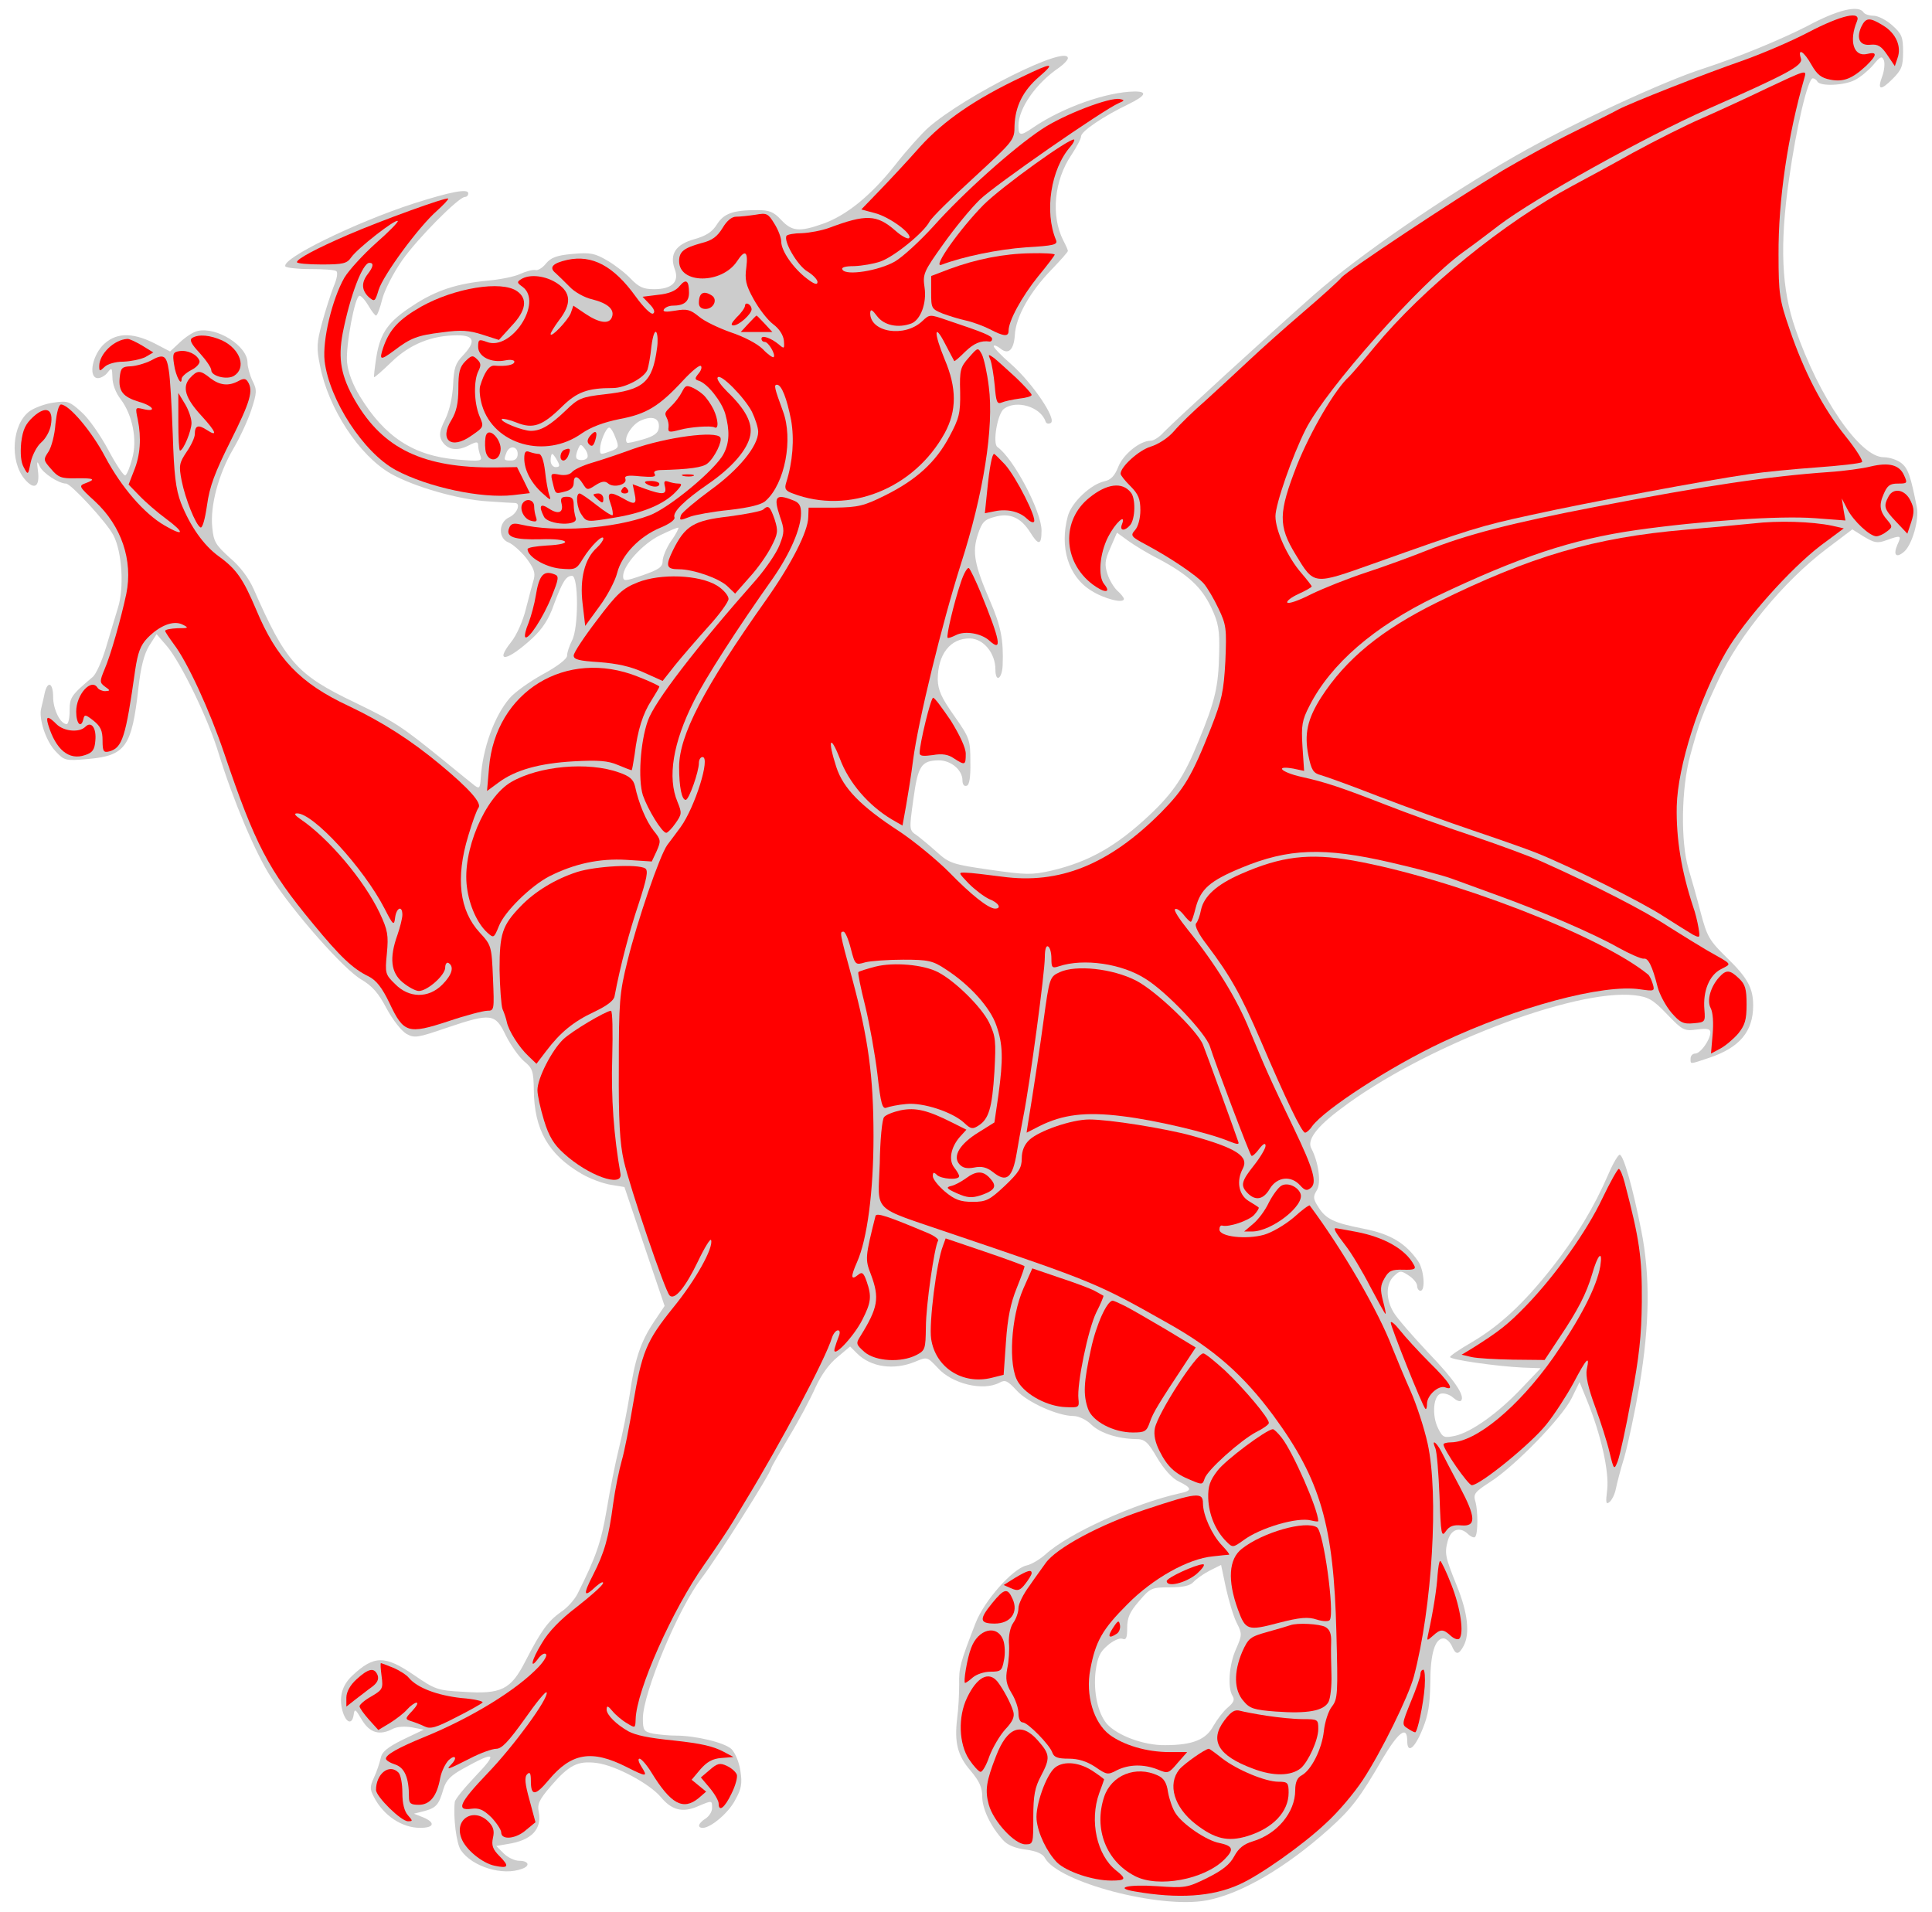 <?xml version="1.0" encoding="UTF-8" standalone="no"?>
<!DOCTYPE svg PUBLIC "-//W3C//DTD SVG 1.1//EN" "http://www.w3.org/Graphics/SVG/1.1/DTD/svg11.dtd">
<svg xmlns:dc="http://purl.org/dc/elements/1.1/" xmlns:xl="http://www.w3.org/1999/xlink" version="1.1" xmlns="http://www.w3.org/2000/svg" viewBox="33.75 61.635 297 293.865" width="297" height="293.865">

  <g id="Wyvern_Sejant_Dexter_Forepaw_Raised" fill-opacity="1" stroke-dasharray="none" stroke="none" stroke-opacity="1" fill="#ffff00">
    <title>Wyvern Sejant Dexter Forepaw Raised</title>
    <g id="Wyvern_Sejant_Dexter_Forepaw_Raised: Layer 2" >
      <title>Layer 2</title>
      <g id="Group_3">
        <g id="Graphic_92">
          <path d="M 311.616 65.621 C 307.463 67.748 300.929 70.433 295.662 72.155 C 289.584 74.079 275.15 80.765 266.844 85.526 C 255.853 91.806 242.533 100.973 235.746 106.949 C 228.352 113.483 214.373 126.297 212.651 128.069 C 211.993 128.829 211.081 129.386 210.625 129.386 C 209.004 129.386 206.421 131.463 205.662 133.387 C 205.105 134.805 204.497 135.413 203.535 135.616 C 201.458 136.072 198.52 138.807 197.913 140.934 C 196.596 145.745 197.963 150.253 201.509 152.431 C 203.484 153.697 206.523 154.457 206.523 153.697 C 206.523 153.494 206.067 152.937 205.51 152.431 C 205.003 151.975 204.294 150.81 203.99 149.848 C 203.535 148.43 203.585 147.771 204.446 145.847 L 205.459 143.517 L 207.13 144.732 C 208.042 145.391 210.169 146.708 211.891 147.569 C 216.348 149.949 218.425 151.823 219.944 155.014 C 221.058 157.394 221.261 158.407 221.16 162.155 C 221.058 167.169 220.552 169.398 217.969 175.627 C 215.791 180.996 214.12 183.477 210.524 186.871 C 205.358 191.733 201.154 194.113 195.33 195.481 C 192.341 196.139 191.48 196.139 185.909 195.329 C 180.186 194.519 179.68 194.316 177.856 192.695 C 176.742 191.682 175.324 190.517 174.716 190.062 C 173.501 189.251 173.501 189.251 174.159 184.49 C 174.868 179.324 175.375 178.565 178.059 178.514 C 179.933 178.514 181.706 179.983 181.706 181.604 C 181.706 182.211 181.959 182.566 182.364 182.414 C 182.769 182.313 182.972 181.097 182.921 178.717 C 182.921 175.374 182.82 175.07 180.439 171.677 C 178.464 168.891 177.958 167.726 177.907 166.105 C 177.907 162.206 179.832 159.724 182.87 159.775 C 184.947 159.825 186.77 162.054 186.77 164.535 C 186.77 166.612 187.783 166.055 187.884 163.928 C 188.036 160.028 187.631 157.901 185.96 154.051 C 183.529 148.43 183.174 146.505 184.086 143.77 C 184.694 141.896 185.099 141.491 186.669 141.086 C 188.948 140.427 190.67 141.187 192.088 143.415 C 193.405 145.543 193.861 145.492 193.861 143.162 C 193.861 140.275 189.556 132.07 187.074 130.348 C 186.314 129.791 187.074 125.233 188.087 124.473 C 190.012 123.055 193.709 124.169 194.469 126.398 C 194.57 126.752 194.924 126.854 195.279 126.651 C 196.241 126.094 192.493 120.523 189.151 117.585 C 187.581 116.218 186.365 114.952 186.517 114.8 C 186.618 114.648 187.074 114.85 187.53 115.205 C 188.745 116.218 189.606 115.458 189.758 113.128 C 189.91 110.343 192.038 106.544 195.38 103.1 C 196.748 101.682 197.913 100.365 197.913 100.213 C 197.913 100.061 197.609 99.352 197.204 98.593 C 195.279 94.794 195.785 89.375 198.47 85.424 C 199.28 84.209 199.939 82.943 199.939 82.588 C 199.939 81.828 203.383 79.499 207.181 77.675 C 209.865 76.358 210.22 75.7 208.194 75.7 C 203.889 75.751 197.153 78.131 192.595 81.221 C 190.619 82.588 190.316 82.537 190.316 80.967 C 190.316 78.283 193 74.434 196.596 72.003 C 197.305 71.496 197.913 70.838 197.913 70.585 C 197.913 68.407 182.111 76.308 176.438 81.271 C 175.425 82.183 173.095 84.766 171.323 87.045 C 167.575 91.755 163.827 94.794 160.18 96.06 C 156.584 97.326 155.47 97.174 153.849 95.452 C 152.685 94.186 152.026 93.933 150.152 93.933 C 146.455 93.933 145.037 94.439 143.973 96.111 C 143.264 97.276 142.302 97.884 140.529 98.39 C 137.592 99.2 136.629 100.72 137.49 103.05 C 138.199 104.974 137.035 106.088 134.3 106.088 C 132.679 106.088 131.97 105.784 130.754 104.518 C 129.944 103.657 128.323 102.391 127.108 101.682 C 125.183 100.568 124.525 100.416 121.79 100.669 C 119.359 100.872 118.447 101.226 117.687 102.138 C 117.181 102.796 116.421 103.252 116.067 103.151 C 115.661 103.05 114.598 103.353 113.686 103.759 C 112.825 104.164 110.546 104.62 108.723 104.772 C 104.013 105.227 100.822 106.24 97.276 108.57 C 93.427 111.052 92.212 112.774 91.604 116.522 C 91.351 118.142 91.199 119.561 91.249 119.611 C 91.3 119.713 92.516 118.649 93.984 117.231 C 96.77 114.546 100.113 113.179 104.063 113.179 C 106.697 113.179 106.95 114.141 104.874 116.319 C 103.759 117.484 103.506 118.244 103.405 120.827 C 103.303 122.65 102.848 124.777 102.189 126.094 C 101.328 127.816 101.227 128.525 101.632 129.335 C 102.442 130.754 103.911 131.058 105.734 130.146 C 107.001 129.487 107.254 129.487 107.254 130.095 C 107.254 130.5 107.406 131.209 107.608 131.716 C 107.912 132.526 107.608 132.577 104.013 132.273 C 97.327 131.716 92.87 128.778 89.072 122.549 C 87.957 120.725 87.248 118.852 87.096 117.281 C 86.894 114.749 88.312 107.101 89.021 107.101 C 89.274 107.101 89.882 107.76 90.388 108.621 C 90.844 109.431 91.401 110.14 91.553 110.14 C 91.756 110.14 92.161 109.026 92.516 107.608 C 92.87 106.24 94.238 103.556 95.554 101.682 C 97.935 98.289 104.266 91.907 105.228 91.907 C 105.532 91.907 105.734 91.654 105.734 91.35 C 105.734 90.59 103.05 91.097 97.327 92.92 C 88.312 95.858 76.916 101.429 77.625 102.594 C 77.777 102.796 79.499 102.999 81.424 102.999 C 83.348 102.999 85.172 103.1 85.425 103.303 C 85.729 103.455 85.577 104.417 85.02 105.734 C 84.564 106.899 83.754 109.431 83.247 111.305 C 82.437 114.293 82.386 115.154 82.943 117.839 C 84.209 124.423 88.97 131.665 93.832 134.451 C 97.428 136.477 104.316 138.452 108.773 138.705 C 110.85 138.857 112.724 138.958 112.977 138.958 C 113.838 139.06 113.23 140.579 112.065 141.136 C 110.343 141.896 110.293 144.428 111.964 145.036 C 112.572 145.289 113.787 146.353 114.648 147.417 C 115.813 148.987 116.067 149.645 115.813 150.658 C 115.611 151.367 115.054 153.393 114.598 155.216 C 114.142 157.09 113.18 159.268 112.319 160.332 C 109.685 163.674 111.762 163.269 115.611 159.724 C 117.13 158.306 118.143 156.786 118.903 154.558 C 120.22 151.013 120.777 150.152 121.688 150.152 C 122.701 150.152 122.701 158.204 121.688 160.078 C 121.283 160.889 120.929 161.902 120.929 162.408 C 120.929 162.915 119.511 164.029 117.181 165.295 C 115.155 166.409 112.825 168.081 112.065 168.992 C 109.736 171.727 107.963 176.64 107.659 181.148 C 107.558 182.768 107.457 182.92 106.747 182.414 C 106.342 182.11 104.164 180.337 101.936 178.514 C 95.453 173.247 94.44 172.588 88.261 169.6 C 79.398 165.346 77.676 163.421 72.763 152.228 C 72.003 150.506 70.687 148.733 69.066 147.366 C 66.888 145.391 66.584 144.884 66.382 142.706 C 66.027 139.364 67.394 134.4 69.572 130.703 C 70.535 129.082 71.801 126.398 72.358 124.727 C 73.27 121.941 73.27 121.586 72.561 120.168 C 72.155 119.307 71.801 118.041 71.801 117.383 C 71.801 114.8 67.04 111.812 64.102 112.521 C 63.444 112.673 62.279 113.432 61.418 114.243 L 59.899 115.661 L 57.468 114.395 C 53.922 112.622 51.39 112.774 49.465 114.8 C 47.794 116.674 47.389 119.763 48.807 119.763 C 49.263 119.763 49.972 119.358 50.326 118.852 C 50.934 118.092 50.985 118.142 51.035 119.662 C 51.035 120.675 51.542 122.042 52.302 123.005 C 54.125 125.436 54.885 129.234 54.074 132.121 C 53.72 133.438 53.264 134.603 53.011 134.704 C 52.808 134.856 51.643 133.134 50.428 130.855 C 49.212 128.576 47.389 125.942 46.275 124.98 C 44.502 123.359 44.147 123.207 42.071 123.511 C 40.805 123.663 39.133 124.271 38.323 124.828 C 35.588 126.803 35.183 132.526 37.563 135.312 C 39.032 137.034 39.893 136.477 39.589 134.046 C 39.386 132.526 39.437 132.374 39.842 133.286 C 40.298 134.35 42.78 135.97 43.894 135.97 C 44.654 135.97 50.174 141.947 51.187 143.922 C 52.504 146.454 52.859 151.924 51.896 155.014 C 51.491 156.381 50.63 159.167 50.022 161.243 C 49.415 163.269 48.503 165.295 47.997 165.7 C 44.654 168.537 44.451 168.84 44.451 170.917 C 44.451 172.031 44.249 172.943 43.995 172.943 C 43.033 172.943 41.919 170.664 41.919 168.79 C 41.919 166.561 41.058 166.207 40.602 168.233 C 40.45 169.043 40.197 170.005 40.096 170.461 C 39.64 172.031 40.805 175.577 42.273 177.096 C 43.641 178.565 43.793 178.615 47.237 178.311 C 53.061 177.805 54.024 176.438 55.037 167.321 C 55.391 164.181 55.898 162.206 56.657 160.939 L 57.822 159.116 L 59.392 160.939 C 61.519 163.421 65.824 172.234 67.394 177.552 C 69.623 184.744 73.016 192.797 75.447 196.544 C 78.891 201.913 86.64 210.675 89.274 212.195 C 90.996 213.207 91.958 214.322 93.174 216.651 C 94.136 218.424 95.453 220.096 96.213 220.551 C 97.479 221.26 97.935 221.159 102.392 219.64 C 109.28 217.31 109.888 217.411 111.508 220.805 C 112.268 222.324 113.534 224.097 114.294 224.755 C 115.611 225.819 115.763 226.274 115.813 229.161 C 115.864 235.29 118.042 239.088 123.157 242.076 C 124.373 242.786 126.348 243.545 127.564 243.748 L 129.741 244.102 L 132.831 253.27 L 135.92 262.386 L 134.249 264.868 C 132.223 267.907 131.311 270.642 130.552 276.01 C 130.197 278.239 129.488 281.885 128.931 284.114 C 128.374 286.342 127.513 290.647 127.006 293.737 C 126.145 298.801 125.335 301.03 122.549 306.601 C 122.094 307.513 120.929 308.83 119.966 309.437 C 117.991 310.856 116.978 312.223 114.547 316.933 C 112.268 321.39 110.85 322.099 104.924 321.694 C 101.024 321.491 100.619 321.34 97.378 319.111 C 92.921 316.072 91.249 316.072 87.907 319.212 C 86.337 320.681 85.83 322.504 86.387 324.581 C 86.894 326.455 87.856 326.86 88.109 325.29 C 88.261 324.226 88.362 324.277 89.375 325.999 C 90.591 328.025 92.11 328.481 94.187 327.367 C 94.795 327.063 95.96 326.961 97.074 327.164 L 98.897 327.519 L 95.706 329.038 C 93.275 330.253 92.465 330.912 92.262 331.925 C 92.11 332.634 91.655 334.001 91.249 334.862 C 90.591 336.281 90.591 336.686 91.249 337.901 C 92.718 340.737 95.554 342.611 98.34 342.611 C 100.518 342.611 100.72 341.801 98.796 340.991 L 97.378 340.434 L 98.998 340.028 C 100.822 339.522 101.227 339.066 101.936 336.584 C 102.341 335.268 103.05 334.558 104.975 333.495 C 109.888 330.76 110.343 331.013 106.849 334.66 C 105.127 336.483 103.658 338.256 103.658 338.661 C 103.405 340.991 103.911 344.992 104.57 346.005 C 106.292 348.588 111.052 350.057 114.041 348.892 C 115.307 348.436 115.003 347.676 113.585 347.676 C 112.876 347.676 111.812 347.17 111.204 346.562 L 110.04 345.397 L 111.812 345.093 C 115.459 344.536 117.08 342.814 116.573 340.18 C 116.32 338.965 116.624 338.306 118.396 336.23 C 121.233 332.938 122.549 332.279 125.436 332.634 C 128.323 332.988 133.54 335.774 135.313 337.851 C 136.984 339.876 138.655 340.332 140.985 339.319 C 143.264 338.357 143.214 338.357 143.214 339.573 C 143.214 340.13 142.758 340.839 142.201 341.193 C 141.086 341.902 140.884 342.611 141.795 342.611 C 143.011 342.611 145.797 340.282 146.809 338.256 C 147.721 336.635 147.873 335.774 147.569 333.849 C 147.367 332.482 146.759 331.064 146.202 330.507 C 145.138 329.494 140.681 328.43 137.642 328.43 C 136.579 328.43 135.009 328.278 134.148 328.126 C 132.73 327.822 132.578 327.62 132.578 325.796 C 132.578 321.897 138.098 308.678 141.643 304.17 C 143.872 301.283 152.33 287.963 152.33 287.254 C 152.33 287.153 153.546 285.025 155.014 282.544 C 156.534 280.062 158.357 276.618 159.117 274.896 C 160.028 272.921 161.244 271.249 162.51 270.236 L 164.435 268.616 L 165.498 269.679 C 167.626 271.806 171.171 272.313 174.463 270.945 C 176.286 270.186 176.286 270.186 177.907 271.908 C 180.135 274.389 184.896 275.504 187.378 274.187 C 188.29 273.68 188.644 273.883 190.062 275.402 C 191.734 277.226 196.393 279.302 198.774 279.302 C 199.533 279.302 200.749 279.859 201.509 280.619 C 202.876 281.936 205.56 282.797 208.346 282.848 C 209.713 282.848 210.169 283.202 211.638 285.734 C 212.702 287.507 213.968 288.925 214.981 289.381 C 217.057 290.394 217.057 290.799 215.031 291.204 C 208.194 292.724 198.014 297.333 194.469 300.574 C 193.608 301.334 192.291 302.144 191.48 302.296 C 189.353 302.853 185.048 307.715 183.731 311.109 C 181.351 317.237 181.148 317.997 181.199 320.529 C 181.199 321.947 181.098 324.277 180.895 325.746 C 180.439 329.494 180.946 331.52 182.972 333.849 C 184.289 335.42 184.744 336.382 184.744 337.8 C 184.744 339.674 186.011 342.358 187.935 344.485 C 188.594 345.245 189.809 345.752 191.43 345.954 C 193.05 346.157 194.063 346.613 194.367 347.22 C 196.393 350.968 212.094 355.121 219.286 353.754 C 224.553 352.741 231.34 348.79 238.025 342.814 C 241.419 339.775 242.786 338.053 246.23 332.077 C 248.712 327.873 250.079 326.809 250.079 329.24 C 250.079 331.317 251.244 330.405 252.46 327.367 C 253.321 325.29 253.574 323.568 253.625 320.327 C 253.625 315.87 254.334 313.489 255.651 313.489 C 256.056 313.489 256.613 313.996 256.917 314.603 C 257.525 316.072 257.98 316.072 258.74 314.654 C 259.753 312.78 259.399 309.539 257.676 305.335 C 255.904 300.929 255.803 300.422 256.309 298.498 C 256.765 296.776 258.082 296.269 259.297 297.333 C 259.804 297.839 260.361 298.092 260.513 297.89 C 260.969 297.434 260.969 293.889 260.563 292.471 C 260.209 291.306 260.411 291.002 262.843 289.432 C 266.59 287.051 273.884 279.555 275.352 276.567 L 276.568 274.086 L 277.784 277.074 C 279.86 282.189 281.126 287.811 280.822 290.597 C 280.569 292.623 280.62 292.977 281.177 292.521 C 281.582 292.167 281.987 291.306 282.139 290.546 C 282.291 289.786 282.848 287.558 283.456 285.633 C 284.013 283.658 285.077 278.694 285.786 274.592 C 287.356 265.172 287.457 257.777 286.039 250.686 C 284.773 244.305 283.355 239.24 282.747 239.139 C 282.544 239.088 281.734 240.405 281.025 242.076 C 278.796 247.243 276.061 251.75 272.364 256.46 C 268.009 261.981 264.311 265.425 260.006 267.957 C 258.183 269.021 256.664 270.034 256.664 270.236 C 256.664 270.642 263.704 271.654 267.806 271.857 L 270.592 271.958 L 267.603 275.099 C 264.058 278.846 260.006 281.733 257.474 282.341 C 255.752 282.696 255.549 282.645 254.84 281.227 C 253.827 279.252 254.081 276.061 255.296 275.858 C 255.803 275.757 256.613 276.01 257.119 276.466 C 257.626 276.922 258.132 277.124 258.335 276.972 C 259.044 276.263 257.373 273.782 253.27 269.527 C 250.89 266.995 248.509 264.26 248.003 263.399 C 246.737 261.322 246.787 258.942 248.054 257.777 C 248.965 256.916 249.117 256.916 250.333 257.726 C 251.042 258.182 251.599 258.891 251.599 259.297 C 251.599 259.702 251.852 260.056 252.105 260.056 C 252.916 260.056 252.662 256.815 251.751 255.498 C 249.775 252.662 247.446 251.294 243.242 250.484 C 238.836 249.623 237.57 249.015 236.455 247.243 C 235.594 245.926 235.594 245.571 236.151 244.659 C 236.911 243.545 236.455 240.304 235.341 238.177 C 234.632 236.91 236.101 234.885 239.849 232.099 C 252.359 222.577 275.808 213.562 285.026 214.626 C 287.153 214.879 287.862 215.284 290.04 217.563 C 292.421 220.045 292.674 220.146 294.598 219.893 C 296.219 219.69 296.675 219.792 296.675 220.349 C 296.675 221.463 295.156 223.59 294.345 223.59 C 293.94 223.59 293.636 223.945 293.636 224.35 C 293.636 225.262 293.433 225.262 296.472 224.249 C 301.183 222.679 303.259 220.197 303.259 216.196 C 303.259 213.511 302.398 211.941 299.207 208.852 C 296.523 206.218 296.168 205.61 295.206 201.964 C 294.649 199.786 293.788 196.747 293.332 195.228 C 292.066 190.973 292.218 182.768 293.585 177.754 C 295.004 172.588 295.358 171.626 297.941 166.105 C 301.132 159.268 307.919 151.013 314.553 145.998 L 318.504 143.01 L 320.277 144.125 C 321.897 145.087 322.353 145.188 323.721 144.682 C 326 143.871 326.101 143.922 325.443 145.34 C 324.734 146.961 325.24 147.518 326.506 146.404 C 327.722 145.289 328.785 141.491 328.431 139.668 C 327.469 134.755 327.063 133.641 326.05 132.83 C 325.443 132.324 324.176 131.919 323.315 131.919 C 319.669 131.919 313.389 122.751 309.742 112.166 C 307.615 106.038 307.311 99.302 308.78 89.122 C 309.894 81.221 311.667 73.674 312.426 73.674 C 312.629 73.674 312.983 73.877 313.135 74.181 C 313.591 74.94 317.288 74.788 318.909 73.927 C 319.719 73.522 320.935 72.509 321.695 71.648 C 322.809 70.281 323.062 70.179 323.366 70.939 C 323.518 71.395 323.417 72.509 323.113 73.32 C 322.303 75.497 322.809 75.649 324.683 73.775 C 326.101 72.357 326.304 71.8 326.304 69.572 C 326.304 67.293 326.101 66.837 324.632 65.52 C 323.721 64.71 322.454 64.051 321.745 64.051 C 321.087 64.051 320.378 63.798 320.226 63.545 C 319.517 62.38 316.326 63.089 311.616 65.621 Z M 135.009 127.512 L 135.009 127.512 C 134.907 128.221 134.198 128.728 132.578 129.184 C 131.362 129.538 130.248 129.791 130.147 129.69 C 129.539 129.082 130.856 126.904 132.223 126.297 C 134.097 125.436 135.262 125.942 135.009 127.512 Z M 128.374 128.93 L 128.374 128.93 C 128.931 130.348 128.88 130.5 127.715 130.956 C 126.044 131.564 125.993 131.564 125.993 130.703 C 125.993 129.589 126.905 127.36 127.412 127.36 C 127.614 127.36 128.07 128.069 128.374 128.93 Z M 136.883 144.834 L 136.883 144.834 C 136.174 145.897 135.616 147.265 135.616 147.872 C 135.616 148.784 135.059 149.189 132.578 150.05 C 129.792 151.013 129.539 151.013 129.539 150.202 C 129.539 148.531 132.527 145.239 135.211 143.922 C 136.68 143.213 137.946 142.656 138.048 142.757 C 138.098 142.858 137.642 143.821 136.883 144.834 Z M 223.895 311.159 L 223.895 311.159 C 224.705 312.78 224.705 312.983 223.743 315.161 C 222.679 317.541 222.426 321.086 223.236 322.352 C 223.591 322.91 223.388 323.365 222.477 324.125 C 221.818 324.682 220.856 325.948 220.299 326.911 C 219.185 329.038 217.108 329.899 212.854 329.899 C 209.612 329.95 205.51 328.43 203.889 326.607 C 202.522 324.986 201.812 321.694 202.167 318.605 C 202.471 316.376 202.825 315.566 204.041 314.553 C 204.851 313.844 205.864 313.388 206.269 313.54 C 206.877 313.793 207.029 313.388 207.029 311.868 C 207.029 310.298 207.434 309.387 208.852 307.766 C 210.574 305.74 210.777 305.639 213.613 305.639 C 215.639 305.639 216.703 305.386 217.209 304.829 C 217.564 304.423 218.678 303.613 219.64 303.106 L 221.464 302.195 L 222.223 305.791 C 222.679 307.817 223.388 310.197 223.895 311.159 Z M 123.968 132.07 L 123.968 132.07 C 123.765 132.324 123.208 132.425 122.803 132.324 C 122.246 132.222 122.195 131.868 122.499 130.956 C 122.955 129.791 123.005 129.791 123.714 130.703 C 124.069 131.209 124.221 131.868 123.968 132.07 Z M 113.332 131.412 L 113.332 131.412 C 113.332 132.07 112.977 132.425 112.319 132.425 C 111.204 132.425 111.154 132.374 111.61 131.209 C 112.065 130.045 113.332 130.196 113.332 131.412 Z M 119.409 132.425 L 119.409 132.425 C 119.865 133.235 119.814 133.438 119.156 133.438 C 118.751 133.438 118.396 132.982 118.396 132.425 C 118.396 131.868 118.498 131.412 118.65 131.412 C 118.751 131.412 119.105 131.868 119.409 132.425 Z" fill="#cccccc"/>
        </g>
        <g id="Graphic_91">
          <path d="M 319.213 64.912 C 317.947 67.951 318.707 70.433 320.783 69.926 C 322.404 69.521 322.303 70.129 320.631 71.749 C 318.504 73.725 317.136 74.282 315.111 73.877 C 313.743 73.623 313.085 73.117 312.224 71.598 C 311.059 69.521 310.046 68.913 310.603 70.635 C 310.957 71.699 308.577 72.965 296.422 78.334 C 286.596 82.689 269.68 92.11 264.261 96.212 C 262.741 97.377 260.209 99.302 258.639 100.416 C 252.004 105.227 237.62 121.435 234.48 127.614 C 232.403 131.716 229.82 139.161 229.82 140.984 C 229.82 143.213 231.694 147.315 233.822 149.746 C 234.683 150.759 235.392 151.671 235.392 151.772 C 235.392 151.924 234.48 152.431 233.366 152.937 C 232.252 153.444 231.492 154.051 231.644 154.254 C 231.796 154.507 233.416 153.95 235.29 152.988 C 237.164 152.076 240.963 150.557 243.748 149.645 C 246.534 148.733 250.687 147.214 252.966 146.302 C 259.145 143.821 266.033 142.048 279.202 139.516 C 296.067 136.274 305.589 134.856 314.908 134.198 C 317.238 134.046 320.175 133.641 321.34 133.337 C 324.126 132.678 325.747 133.083 326.456 134.704 C 327.013 135.92 326.962 135.97 325.493 135.97 C 324.278 135.97 323.873 136.274 323.315 137.591 C 322.556 139.313 322.708 140.275 323.974 141.693 C 324.683 142.554 324.683 142.706 323.771 143.365 C 323.265 143.77 322.556 144.074 322.201 144.074 C 321.188 144.074 318.656 141.693 317.744 139.921 L 316.883 138.249 L 317.136 139.921 L 317.44 141.643 L 312.73 141.288 C 307.311 140.883 295.409 141.693 285.33 143.112 C 275.403 144.53 267.35 147.214 254.486 153.342 C 245.015 157.901 238.329 163.674 235.037 170.157 C 233.923 172.335 233.771 173.095 233.974 176.387 L 234.227 180.135 L 232.555 179.78 C 229.618 179.274 230.681 180.337 233.771 181.046 C 237.468 181.857 239.899 182.667 246.787 185.351 C 249.877 186.567 255.904 188.745 260.209 190.163 C 264.514 191.632 269.325 193.404 270.845 194.113 C 279.1 197.811 286.495 201.609 290.192 204.04 C 292.522 205.509 295.156 207.13 296.118 207.687 C 300.22 210.017 300.018 209.713 298.296 210.624 C 296.523 211.536 295.51 213.967 295.763 216.854 C 295.915 218.728 295.865 218.779 294.092 218.931 C 292.522 219.083 292.015 218.829 290.699 217.31 C 289.838 216.297 288.875 214.524 288.571 213.359 C 287.761 210.118 287.103 208.852 286.444 209.004 C 286.09 209.054 284.317 208.295 282.494 207.282 C 278.746 205.155 270.743 201.711 264.007 199.279 C 261.526 198.368 258.335 197.203 256.917 196.696 C 255.549 196.19 251.295 195.076 247.547 194.215 C 237.266 191.834 231.796 192.037 224.604 195.025 C 219.691 197.051 218.324 198.317 217.564 201.153 C 217.26 202.369 216.956 203.331 216.804 203.331 C 216.652 203.331 216.146 202.825 215.639 202.166 C 215.133 201.559 214.576 201.204 214.373 201.407 C 214.17 201.559 215.082 202.977 216.348 204.547 C 220.552 209.763 223.895 215.132 225.87 220.045 C 228.149 225.565 228.909 227.338 232.606 234.986 C 235.696 241.418 236.253 243.444 235.24 244.254 C 234.683 244.71 234.328 244.659 233.619 243.849 C 232.201 242.279 230.074 242.532 228.959 244.356 C 227.997 246.027 226.782 246.28 225.566 245.065 C 224.401 243.9 224.553 243.241 226.528 240.76 C 227.491 239.544 228.301 238.177 228.301 237.771 C 228.301 237.265 227.947 237.417 227.288 238.278 C 226.782 238.987 226.225 239.443 226.123 239.291 C 225.819 238.987 220.552 225.059 219.742 222.476 C 219.083 220.45 213.157 214.17 209.916 212.144 C 206.269 209.763 200.344 208.902 196.545 210.169 C 195.482 210.523 195.38 210.371 195.38 209.004 C 195.38 208.143 195.178 207.282 194.874 207.13 C 194.57 206.927 194.367 207.586 194.367 208.751 C 194.367 211.131 192.088 228.098 191.075 233.213 C 190.67 235.29 190.214 237.822 190.062 238.784 C 189.404 242.735 188.492 243.495 186.416 241.823 C 185.453 241.064 184.643 240.861 183.478 241.114 C 182.364 241.317 181.706 241.165 181.199 240.557 C 180.186 239.341 181.3 237.468 184.187 235.695 L 186.618 234.175 L 187.226 230.022 C 187.986 224.401 187.935 222.172 186.922 219.285 C 186.011 216.55 182.82 213.005 179.122 210.624 C 177.147 209.308 176.438 209.156 172.589 209.156 C 170.209 209.156 167.575 209.358 166.765 209.561 C 165.245 210.017 165.194 209.966 164.536 207.434 C 164.182 206.016 163.675 204.851 163.422 204.851 C 162.814 204.851 162.763 204.8 164.789 212.195 C 167.22 221.26 168.031 227.034 168.031 236.303 C 168.031 244.811 167.068 252.105 165.498 255.65 C 164.485 257.929 164.536 258.537 165.701 257.575 C 166.258 257.119 166.511 257.271 166.967 258.587 C 167.777 260.917 167.676 261.829 166.309 264.513 C 164.941 267.198 161.599 270.692 162.054 268.92 C 162.206 268.362 162.51 267.501 162.713 266.995 C 162.915 266.488 162.865 266.134 162.561 266.134 C 162.257 266.134 161.852 266.64 161.649 267.248 C 160.687 270.49 153.799 283.405 148.278 292.471 C 148.025 292.876 147.215 294.243 146.455 295.509 C 145.695 296.776 143.72 299.713 142.049 302.094 C 137.136 309.032 131.565 321.491 131.463 325.948 C 131.413 327.316 131.413 327.316 130.096 326.506 C 129.387 326.1 128.374 325.239 127.918 324.682 C 127.209 323.821 127.006 323.771 127.006 324.429 C 127.006 325.239 128.475 326.708 130.349 327.772 C 131.514 328.38 133.337 328.785 137.389 329.19 C 141.542 329.646 143.365 330.051 144.986 330.912 L 146.506 331.722 L 144.632 331.874 C 143.264 331.975 142.403 332.482 141.39 333.647 L 140.073 335.217 L 141.188 336.129 L 142.302 337.04 L 141.137 338.053 C 138.757 339.978 136.883 338.965 133.894 334.103 C 133.185 332.938 132.324 331.975 132.071 331.975 C 131.767 331.975 131.919 332.533 132.375 333.242 C 133.388 334.812 133.135 334.812 130.045 333.242 C 124.727 330.557 121.587 331.064 118.092 335.268 C 116.016 337.749 115.358 337.749 115.358 335.369 C 115.358 334.204 115.206 333.951 114.8 334.356 C 114.345 334.812 114.446 335.825 115.155 338.357 L 116.067 341.75 L 114.648 342.915 C 113.078 344.333 110.799 344.536 110.799 343.32 C 110.799 342.915 110.09 341.852 109.28 340.991 C 108.064 339.826 107.406 339.522 106.241 339.674 C 103.81 340.028 104.367 338.762 108.672 334.255 C 112.724 330.051 118.092 322.707 117.789 321.795 C 117.687 321.491 116.168 323.365 114.395 325.898 C 111.964 329.291 110.901 330.456 110.04 330.456 C 109.432 330.456 107.558 331.114 105.937 331.975 C 102.645 333.647 102.189 333.799 103.101 332.887 C 104.114 331.874 103.759 331.266 102.746 332.178 C 102.24 332.685 101.632 333.9 101.429 334.913 C 100.923 337.749 99.859 339.066 98.137 339.066 C 96.871 339.066 96.618 338.863 96.618 337.851 C 96.618 334.913 95.96 333.394 94.541 332.887 C 93.731 332.634 93.073 332.229 93.073 331.975 C 93.073 331.368 94.947 330.304 98.897 328.683 C 106.241 325.695 113.23 321.39 116.573 317.845 C 117.383 316.984 117.89 316.123 117.687 315.92 C 117.485 315.667 116.978 315.971 116.573 316.477 C 115.104 318.503 115.408 316.883 117.029 314.249 C 118.092 312.426 119.916 310.552 122.448 308.627 C 124.525 307.006 126.297 305.436 126.449 305.031 C 126.551 304.677 126.095 304.879 125.386 305.487 C 123.461 307.31 123.309 306.854 124.93 303.714 C 126.703 300.22 127.31 298.042 128.019 292.724 C 128.323 290.495 128.931 287.558 129.336 286.14 C 129.741 284.772 130.501 280.872 131.058 277.53 C 132.426 269.426 133.084 267.805 137.237 262.639 C 140.681 258.436 143.467 253.421 143.062 252.257 C 142.96 251.953 142.049 253.421 141.036 255.549 C 139.111 259.55 137.44 261.576 136.68 260.765 C 135.971 260.056 130.552 244.102 129.64 240.051 C 129.032 237.366 128.83 233.872 128.88 225.616 C 128.88 215.689 128.982 214.271 130.197 209.409 C 131.717 203.179 135.161 193.151 136.326 191.53 C 136.781 190.923 137.744 189.656 138.402 188.745 C 140.58 185.706 143.011 178.008 141.745 178.008 C 141.441 178.008 141.188 178.413 141.188 178.919 C 141.188 180.236 139.668 184.592 139.162 184.592 C 138.554 184.592 138.149 182.617 138.149 179.527 C 138.149 174.665 141.947 167.372 151.52 153.849 C 155.42 148.328 157.952 143.365 158.003 141.136 L 158.053 139.668 L 162.105 139.668 C 165.65 139.617 166.562 139.414 169.803 137.794 C 174.615 135.413 177.603 132.678 179.68 128.778 C 181.199 125.942 181.402 125.182 181.351 121.89 C 181.25 118.497 181.402 118.041 182.668 116.623 C 184.086 115.002 184.086 115.002 184.694 116.117 C 184.998 116.724 185.504 118.953 185.757 121.08 C 186.568 127.259 184.947 137.54 181.452 148.379 C 178.515 157.647 174.919 172.386 174.108 178.514 C 173.855 180.591 173.349 183.731 173.045 185.453 L 172.488 188.542 L 170.816 187.58 C 167.271 185.453 164.232 181.958 162.865 178.261 C 161.345 174.361 160.94 175.323 162.308 179.527 C 163.371 182.819 166.106 185.605 172.032 189.454 C 174.311 190.973 177.755 193.81 179.629 195.684 C 183.022 199.178 185.707 201.305 186.72 201.305 C 187.783 201.305 187.277 200.394 185.808 199.837 C 185.048 199.482 183.63 198.418 182.668 197.456 C 181.047 195.734 180.996 195.734 182.263 195.785 C 182.921 195.785 185.403 196.089 187.783 196.393 C 196.596 197.608 204.193 194.569 212.195 186.567 C 215.791 182.92 216.956 180.996 219.944 173.449 C 221.565 169.296 221.869 167.929 222.122 163.269 C 222.325 158.255 222.274 157.698 221.058 155.166 C 220.349 153.646 219.336 151.975 218.83 151.367 C 217.716 150.101 213.664 147.366 210.068 145.441 C 207.586 144.125 207.485 143.973 208.245 143.112 C 208.701 142.605 209.055 141.339 209.055 140.073 C 209.055 138.351 208.751 137.591 207.536 136.375 C 206.725 135.565 206.016 134.704 206.016 134.451 C 206.016 133.387 208.802 130.855 210.625 130.298 C 211.79 129.943 213.309 128.981 214.221 127.917 C 215.082 126.904 217.26 124.777 219.134 123.157 C 220.957 121.485 223.945 118.75 225.769 117.028 C 227.592 115.306 231.34 111.963 234.125 109.583 C 236.911 107.203 239.545 104.822 239.95 104.316 C 240.76 103.303 257.119 92.464 264.818 87.805 C 267.654 86.133 272.466 83.5 275.555 81.98 C 278.695 80.41 281.785 78.891 282.494 78.486 C 284.368 77.473 295.814 72.965 301.689 70.939 C 304.525 69.926 309.084 68.002 311.768 66.583 C 316.833 63.95 319.922 63.241 319.213 64.912 Z" fill="#ff0000"/>
        </g>
        <g id="Graphic_90">
          <path d="M 323.265 65.571 C 325.24 66.786 326.101 68.812 325.443 70.585 L 325.037 71.8 L 323.873 70.078 C 322.961 68.711 322.404 68.407 321.34 68.508 C 319.669 68.711 319.061 67.596 319.871 65.773 C 320.58 64.304 321.138 64.254 323.265 65.571 Z" fill="#ff0000"/>
        </g>
        <g id="Graphic_89">
          <path d="M 193.506 73.421 C 191.025 75.548 189.809 77.979 189.708 80.967 C 189.708 83.196 189.556 83.297 183.478 88.919 C 180.034 92.059 176.945 95.098 176.641 95.706 C 175.78 97.377 171.171 101.125 169.094 101.834 C 168.081 102.189 166.309 102.492 165.093 102.543 C 163.624 102.543 163.017 102.746 163.27 103.1 C 163.827 104.062 168.841 103.252 171.323 101.834 C 172.538 101.125 175.172 98.694 177.249 96.415 C 181.807 91.299 189.455 84.462 193.861 81.524 C 197.254 79.245 204.446 76.51 205.915 76.865 C 206.675 77.017 206.624 77.118 205.763 77.473 C 203.383 78.486 186.618 90.134 184.39 92.312 C 183.022 93.629 180.49 96.719 178.768 99.15 C 175.729 103.404 175.577 103.759 175.881 105.835 C 176.236 108.216 175.273 110.799 173.855 111.356 C 171.829 112.115 169.651 111.66 168.588 110.241 C 167.828 109.229 167.575 109.077 167.524 109.735 C 167.474 112.723 172.792 113.584 175.527 111.001 C 176.641 109.938 176.691 109.938 179.325 110.849 C 185.099 112.774 186.264 113.28 186.264 113.736 C 186.264 113.989 186.112 114.141 185.909 114.141 C 184.542 113.939 183.478 114.395 182.111 115.711 C 181.25 116.572 180.49 117.231 180.439 117.129 C 180.389 117.028 179.73 115.813 179.021 114.445 C 177.299 111.102 177.299 112.824 178.971 116.876 C 180.845 121.283 180.845 124.777 178.971 128.221 C 174.26 136.781 164.232 140.782 155.622 137.49 C 154.508 137.085 154.305 136.781 154.609 135.818 C 155.622 132.628 155.875 129.133 155.369 126.246 C 154.71 122.853 153.9 120.776 153.191 120.776 C 152.685 120.776 152.786 121.232 154.103 124.828 C 155.723 129.133 154.407 135.97 151.469 138.604 C 150.861 139.212 148.937 139.668 145.898 140.022 C 143.315 140.275 140.631 140.782 139.921 141.035 C 138.199 141.693 138.149 141.693 138.453 140.782 C 138.655 140.377 140.681 138.655 142.96 136.983 C 147.316 133.843 150.304 130.196 150.304 128.019 C 150.304 127.36 149.848 125.993 149.342 124.929 C 148.177 122.701 144.48 118.953 144.075 119.662 C 143.872 119.915 144.581 120.877 145.543 121.84 C 148.329 124.524 149.443 126.601 149.089 128.525 C 148.683 130.754 146.252 133.539 142.555 136.072 C 138.959 138.553 137.085 140.377 137.44 141.187 C 137.541 141.542 136.629 142.2 135.262 142.757 C 132.071 144.074 129.336 146.91 128.627 149.696 C 128.323 150.911 127.108 153.241 125.892 154.862 L 123.714 157.85 L 123.309 154.406 C 122.853 150.658 123.613 147.518 125.487 145.847 C 126.044 145.34 126.5 144.682 126.5 144.428 C 126.5 143.669 124.575 145.543 123.36 147.518 C 122.347 149.189 122.195 149.24 119.814 149.037 C 117.535 148.784 114.851 147.214 114.851 146.049 C 114.851 145.796 116.168 145.593 117.789 145.492 C 122.094 145.289 121.283 144.378 116.877 144.53 C 112.724 144.631 111.458 144.175 112.015 142.808 C 112.268 142.149 112.673 141.997 113.737 142.251 C 119.105 143.517 128.121 142.909 133.54 140.883 C 136.579 139.769 143.72 133.843 144.986 131.412 C 145.898 129.69 145.948 127.816 145.239 125.233 C 144.682 123.359 142.555 120.624 141.188 120.168 C 140.529 119.966 140.529 119.814 141.137 119.054 C 141.542 118.598 141.694 118.041 141.492 117.889 C 141.289 117.687 140.073 118.7 138.757 120.118 C 135.11 124.068 133.135 125.284 129.032 126.043 C 126.551 126.55 124.626 127.259 123.157 128.272 C 117.586 132.222 109.685 129.994 107.862 123.967 C 107.507 122.802 107.406 121.485 107.558 120.979 C 108.216 118.801 108.976 117.788 109.736 117.839 C 111.508 117.99 112.825 117.737 112.825 117.231 C 112.825 116.978 112.217 116.876 111.458 117.028 C 109.28 117.484 107.254 116.471 107.254 114.952 C 107.254 113.837 107.355 113.736 108.571 114.192 C 112.319 115.661 117.282 108.114 114.091 105.734 C 113.23 105.126 113.18 104.974 113.838 104.569 C 115.155 103.708 117.687 104.012 119.46 105.227 C 121.536 106.645 121.638 108.368 119.663 110.9 C 118.953 111.862 118.396 112.774 118.396 112.976 C 118.396 113.685 121.03 110.9 121.486 109.786 L 121.891 108.621 L 123.765 109.887 C 125.892 111.305 127.412 111.508 127.817 110.393 C 128.273 109.229 127.209 108.266 124.829 107.658 C 123.613 107.405 122.043 106.494 121.334 105.734 C 120.574 104.974 119.612 104.012 119.156 103.607 C 118.092 102.746 118.7 102.087 120.979 101.581 C 124.778 100.77 128.07 102.492 131.463 107.203 C 132.628 108.823 133.844 110.039 134.148 109.836 C 134.502 109.634 134.3 109.077 133.591 108.368 L 132.527 107.253 L 134.958 106.949 C 136.528 106.797 137.642 106.342 138.199 105.633 C 139.212 104.417 139.668 104.721 139.668 106.645 C 139.668 108.013 138.909 108.621 137.136 108.621 C 136.629 108.621 136.022 108.874 135.819 109.178 C 135.566 109.583 136.123 109.634 137.592 109.38 C 139.364 109.077 139.871 109.229 141.188 110.292 C 141.998 111.001 144.226 112.065 146.1 112.723 C 148.076 113.382 150.152 114.445 151.013 115.306 C 151.773 116.117 152.583 116.674 152.685 116.522 C 153.039 116.167 151.874 114.192 151.317 114.192 C 151.013 114.192 150.811 113.989 150.811 113.685 C 150.811 113.078 152.279 113.584 153.495 114.597 C 154.305 115.306 154.356 115.256 154.255 113.989 C 154.153 113.128 153.546 112.166 152.583 111.457 C 151.722 110.799 150.405 109.077 149.595 107.608 C 148.38 105.43 148.228 104.569 148.481 102.746 C 148.785 100.264 148.278 99.909 147.063 101.783 C 144.733 105.329 138.149 105.329 138.149 101.783 C 138.149 100.315 138.858 99.757 141.593 98.998 C 143.264 98.593 144.024 97.985 144.834 96.668 C 145.493 95.554 146.252 94.946 146.911 94.946 C 147.519 94.946 148.886 94.794 149.899 94.642 C 151.621 94.338 151.824 94.439 152.786 96.01 C 153.394 96.972 153.849 98.187 153.849 98.795 C 153.849 100.213 155.723 102.898 157.8 104.468 C 158.914 105.329 159.421 105.481 159.421 104.974 C 159.421 104.62 158.712 103.86 157.851 103.353 C 156.331 102.442 154.153 98.694 154.66 97.884 C 154.812 97.681 155.875 97.478 157.04 97.478 C 158.205 97.428 160.079 97.073 161.193 96.668 C 166.866 94.541 168.537 94.591 171.373 97.073 C 172.336 97.934 173.298 98.441 173.501 98.238 C 174.108 97.63 170.462 94.946 168.233 94.389 L 166.157 93.832 L 168.993 90.894 C 170.563 89.273 173.349 86.285 175.223 84.158 C 178.819 80.208 183.63 76.865 190.822 73.472 C 195.532 71.192 196.089 71.192 193.506 73.421 Z" fill="#ff0000"/>
        </g>
        <g id="Graphic_88">
          <path d="M 311.16 73.522 C 308.577 82.487 307.108 92.363 307.159 100.77 C 307.159 106.797 307.311 107.76 308.83 112.166 C 311.109 118.902 314.047 124.473 317.491 128.728 C 319.112 130.754 320.226 132.526 319.973 132.678 C 319.669 132.881 316.529 133.235 312.983 133.489 C 309.438 133.742 304.829 134.198 302.753 134.502 C 296.32 135.413 277.632 138.908 269.173 140.782 C 261.222 142.504 259.804 142.96 244.863 148.278 C 235.594 151.57 235.797 151.62 232.91 146.859 C 230.226 142.453 230.276 140.478 233.113 133.185 C 235.24 127.867 239.038 121.384 241.165 119.51 C 241.469 119.206 243.242 117.18 245.065 114.952 C 252.561 105.886 264.919 95.858 275.504 90.185 C 277.226 89.273 281.43 86.994 284.773 85.12 C 288.116 83.297 292.927 80.866 295.409 79.802 C 297.941 78.688 302.347 76.662 305.285 75.244 C 311.312 72.408 311.515 72.307 311.16 73.522 Z" fill="#ff0000"/>
        </g>
        <g id="Graphic_87">
          <path d="M 198.318 84.158 C 195.279 87.602 194.266 94.186 196.089 98.542 C 196.393 99.251 195.735 99.403 191.48 99.656 C 187.175 99.96 181.807 101.074 178.464 102.34 C 176.995 102.898 181.3 96.82 184.947 93.123 C 187.733 90.337 198.368 82.689 198.875 83.094 C 198.976 83.196 198.723 83.702 198.318 84.158 Z" fill="#ff0000"/>
        </g>
        <g id="Graphic_86">
          <path d="M 100.923 94.034 C 98.137 96.465 92.667 103.911 91.958 106.19 C 91.401 108.013 91.351 108.064 90.439 107.304 C 89.325 106.24 89.274 105.075 90.287 103.759 C 91.148 102.644 91.249 102.037 90.54 102.037 C 89.477 102.037 87.552 107.152 86.438 112.824 C 85.678 116.826 86.185 119.51 88.362 123.258 C 92.667 130.652 98.846 133.59 109.888 133.489 L 113.23 133.438 L 114.243 135.464 L 115.206 137.439 L 112.623 137.743 C 107.76 138.3 99.505 136.527 94.592 133.894 C 89.629 131.209 84.361 123.106 83.652 117.129 C 83.298 113.888 84.817 107.608 86.691 104.316 C 87.4 103.151 89.578 100.77 91.553 98.998 C 93.528 97.276 95.048 95.706 94.896 95.604 C 94.541 95.25 88.717 99.808 87.755 101.176 C 87.096 102.138 86.539 102.29 83.196 102.29 C 81.12 102.29 79.398 102.138 79.398 101.935 C 79.398 101.429 82.335 99.859 87.248 97.732 C 92.414 95.503 102.341 91.907 102.645 92.16 C 102.746 92.262 101.936 93.123 100.923 94.034 Z" fill="#ff0000"/>
        </g>
        <g id="Graphic_85">
          <path d="M 195.887 100.77 C 195.887 100.922 194.722 102.442 193.304 104.164 C 190.822 107.253 188.796 110.951 188.796 112.47 C 188.796 113.432 188.087 113.382 185.859 112.217 C 184.846 111.71 183.174 111.102 182.212 110.9 C 181.25 110.697 179.629 110.191 178.667 109.836 C 176.945 109.127 176.894 109.026 176.894 106.595 L 176.894 104.062 L 179.68 102.999 C 183.782 101.479 188.087 100.618 192.24 100.568 C 194.215 100.517 195.887 100.618 195.887 100.77 Z" fill="#ff0000"/>
        </g>
        <g id="Graphic_84">
          <path d="M 113.23 106.392 C 114.902 107.557 114.648 109.38 112.369 111.761 L 110.445 113.888 L 107.912 113.078 C 105.886 112.419 104.62 112.318 101.733 112.723 C 97.935 113.179 96.871 113.584 94.288 115.559 C 92.212 117.079 92.009 117.028 92.667 115.053 C 93.63 112.267 95.048 110.748 98.492 108.773 C 103.658 105.886 110.85 104.721 113.23 106.392 Z" fill="#ff0000"/>
        </g>
        <g id="Graphic_83">
          <path d="M 143.163 107.051 C 144.125 107.658 143.467 109.127 142.201 109.127 C 141.542 109.127 141.188 108.773 141.188 108.216 C 141.188 106.645 141.897 106.24 143.163 107.051 Z" fill="#ff0000"/>
        </g>
        <g id="Graphic_82">
          <path d="M 149.291 109.178 C 149.291 109.887 147.367 111.66 146.506 111.66 C 145.999 111.66 146.202 111.254 147.012 110.393 C 147.721 109.735 148.278 108.925 148.278 108.621 C 148.278 108.317 148.531 108.216 148.785 108.368 C 149.089 108.519 149.291 108.874 149.291 109.178 Z" fill="#ff0000"/>
        </g>
        <g id="Graphic_81">
          <path d="M 151.317 111.406 L 152.482 112.673 L 150.051 112.673 L 147.62 112.673 L 148.785 111.406 C 149.443 110.697 150 110.14 150.051 110.14 C 150.102 110.14 150.659 110.697 151.317 111.406 Z" fill="#ff0000"/>
        </g>
        <g id="Graphic_80">
          <path d="M 67.952 113.989 C 70.737 115.357 71.649 118.193 69.724 119.409 C 68.661 120.067 66.23 119.459 66.23 118.548 C 66.23 118.142 65.419 116.978 64.457 115.914 C 63.14 114.496 62.836 113.888 63.292 113.584 C 64.305 112.976 66.027 113.128 67.952 113.989 Z" fill="#ff0000"/>
        </g>
        <g id="Graphic_79">
          <path d="M 55.594 114.749 L 57.316 115.813 L 56.1 116.522 C 55.391 116.876 53.872 117.18 52.707 117.231 C 51.491 117.231 50.276 117.585 49.82 118.041 C 49.06 118.75 49.009 118.75 49.009 117.889 C 49.009 116.066 51.289 113.837 53.315 113.736 C 53.618 113.685 54.631 114.192 55.594 114.749 Z" fill="#ff0000"/>
        </g>
        <g id="Graphic_78">
          <path d="M 64.406 117.079 C 64.558 117.433 64.001 118.092 63.191 118.497 C 62.33 118.953 61.671 119.561 61.671 119.864 C 61.671 121.131 60.76 119.459 60.506 117.636 C 60.253 116.015 60.355 115.762 61.317 115.61 C 62.583 115.407 64.052 116.117 64.406 117.079 Z" fill="#ff0000"/>
        </g>
        <g id="Graphic_77">
          <path d="M 59.696 118.548 C 59.899 119.611 60.152 124.068 60.304 128.373 C 60.506 134.653 60.76 136.781 61.57 138.958 C 62.988 142.504 65.014 145.441 67.394 147.163 C 70.129 149.139 71.142 150.658 73.118 155.318 C 76.258 162.864 79.854 166.663 87.35 170.157 C 92.465 172.588 96.871 175.374 101.429 179.172 C 105.886 182.87 107.862 185.098 107.305 185.807 C 107.051 186.111 106.342 188.036 105.734 190.112 C 103.759 196.595 104.367 201.609 107.507 205.003 C 109.28 206.927 109.33 207.079 109.533 211.992 C 109.736 216.854 109.736 217.006 108.672 217.006 C 108.064 217.006 105.329 217.715 102.645 218.627 C 96.466 220.653 95.808 220.45 93.63 215.841 C 92.465 213.41 91.604 212.346 90.439 211.739 C 88.008 210.574 86.083 208.751 81.829 203.584 C 74.992 195.329 72.966 191.429 68.255 177.552 C 65.976 170.816 62.583 163.421 60.456 160.636 C 59.747 159.673 59.139 158.762 59.139 158.61 C 59.139 158.407 60 158.255 61.064 158.204 C 62.735 158.204 62.836 158.154 61.823 157.647 C 60.405 156.938 58.278 157.799 56.404 159.724 C 55.34 160.838 54.935 161.952 54.53 164.637 C 53.061 175.07 52.555 176.589 50.529 177.147 C 49.668 177.349 49.516 177.147 49.516 175.475 C 49.516 173.956 49.212 173.297 48.148 172.436 C 46.933 171.474 46.73 171.423 46.578 172.132 C 46.224 173.703 45.464 172.892 45.464 171.018 C 45.464 168.385 47.794 165.802 48.756 167.372 C 48.908 167.625 49.465 167.878 49.921 167.878 C 50.732 167.827 50.732 167.777 49.87 167.169 C 49.06 166.561 49.06 166.359 49.82 164.535 C 50.782 162.307 52.352 156.736 53.163 152.937 C 54.226 147.771 52.403 142.453 48.351 138.705 C 45.869 136.426 45.819 136.325 46.882 135.92 C 48.554 135.312 48.25 135.109 45.414 135.16 C 43.185 135.211 42.679 135.008 41.615 133.742 C 40.399 132.374 40.399 132.273 41.21 131.058 C 41.666 130.348 42.172 128.424 42.273 126.803 C 42.476 125.03 42.78 123.815 43.134 123.815 C 44.35 123.815 47.845 127.917 49.921 131.868 C 52.403 136.527 55.898 140.579 59.038 142.403 C 62.077 144.175 62.228 143.567 59.291 141.39 C 57.974 140.427 56.1 138.807 55.188 137.844 L 53.517 136.122 L 54.327 134.046 C 55.34 131.615 55.492 128.93 54.935 126.145 C 54.53 124.22 54.53 124.22 55.796 124.524 C 57.923 125.03 57.316 124.018 55.138 123.41 C 52.656 122.65 51.947 121.789 52.15 119.662 C 52.302 118.193 52.504 117.99 53.872 117.94 C 54.733 117.889 56.1 117.484 56.91 117.079 C 58.886 115.965 59.342 116.218 59.696 118.548 Z" fill="#ff0000"/>
        </g>
        <g id="Graphic_76">
          <path d="M 107.305 118.649 C 106.545 120.118 106.596 123.511 107.457 125.588 C 108.166 127.259 108.166 127.259 106.19 128.626 C 103.101 130.804 101.227 129.285 103.151 126.195 C 103.911 124.929 104.215 123.612 104.215 121.333 C 104.215 118.852 104.418 118.041 105.279 117.18 C 106.241 116.218 106.444 116.218 107.102 116.876 C 107.71 117.433 107.71 117.839 107.305 118.649 Z" fill="#ff0000"/>
        </g>
        <g id="Graphic_75">
          <path d="M 189.961 119.713 C 191.278 120.979 192.341 122.144 192.341 122.346 C 192.341 122.549 191.48 122.802 190.468 122.903 C 189.404 123.055 188.188 123.308 187.733 123.511 C 187.023 123.815 186.872 123.41 186.669 120.928 C 186.517 119.307 186.213 117.535 186.011 116.978 C 185.605 116.066 185.656 116.015 186.568 116.674 C 187.074 117.079 188.594 118.446 189.961 119.713 Z" fill="#ff0000"/>
        </g>
        <g id="Graphic_74">
          <path d="M 66.078 119.763 C 67.546 120.877 68.863 121.029 70.383 120.219 C 71.193 119.763 71.548 119.814 71.851 120.32 C 72.712 121.688 72.257 123.308 69.218 129.386 C 66.787 134.248 65.976 136.375 65.571 139.313 C 65.267 141.44 64.862 142.909 64.558 142.706 C 63.799 142.251 62.228 138.3 61.671 135.514 C 61.215 133.185 61.317 132.78 62.431 131.108 C 63.14 130.095 63.697 128.88 63.697 128.373 C 63.697 127.056 64.204 126.854 65.521 127.715 C 67.293 128.88 66.989 128.019 64.71 125.537 C 62.228 122.853 61.722 121.131 62.938 119.763 C 64.102 118.497 64.508 118.497 66.078 119.763 Z" fill="#ff0000"/>
        </g>
        <g id="Graphic_73">
          <path d="M 63.191 126.651 C 63.191 127.867 61.925 130.906 61.418 130.906 C 61.266 130.906 61.165 128.93 61.165 126.449 L 61.165 122.042 L 62.178 123.714 C 62.735 124.625 63.191 125.942 63.191 126.651 Z" fill="#ff0000"/>
        </g>
        <g id="Graphic_72">
          <path d="M 41.564 127.006 C 41.412 127.917 40.754 129.082 40.096 129.639 C 39.437 130.196 38.728 131.564 38.475 132.678 C 38.07 134.704 38.07 134.704 37.411 133.489 C 36.955 132.678 36.854 131.361 37.006 129.69 C 37.259 127.664 37.664 126.803 38.88 125.689 C 40.855 123.916 42.02 124.524 41.564 127.006 Z" fill="#ff0000"/>
        </g>
        <g id="Graphic_71">
          <path d="M 110.698 130.855 C 110.495 132.78 108.571 132.678 108.368 130.754 C 108.267 129.943 108.318 128.93 108.469 128.525 C 108.976 127.208 110.901 129.285 110.698 130.855 Z" fill="#ff0000"/>
        </g>
        <g id="Graphic_70">
          <path d="M 125.234 129.386 C 124.98 130.196 124.727 130.348 124.322 129.943 C 123.968 129.589 124.018 129.184 124.474 128.626 C 125.335 127.614 125.69 127.968 125.234 129.386 Z" fill="#ff0000"/>
        </g>
        <g id="Graphic_69">
          <path d="M 144.48 128.88 C 144.834 129.437 143.619 131.969 142.504 132.881 C 141.795 133.489 139.668 133.792 135.211 133.894 C 134.452 133.944 134.148 134.147 134.401 134.502 C 134.654 134.957 134.046 135.008 132.172 134.856 C 130.248 134.653 129.691 134.755 129.893 135.261 C 130.197 136.122 128.121 136.679 127.26 135.97 C 126.753 135.514 126.247 135.616 125.284 136.224 C 124.069 137.034 123.968 136.983 123.36 136.021 C 122.549 134.704 121.942 134.653 121.942 135.92 C 121.942 136.527 121.486 136.983 120.625 137.186 C 119.055 137.591 119.156 137.642 118.7 135.768 C 118.346 134.4 118.447 134.35 119.764 134.603 C 120.574 134.755 121.334 134.603 121.688 134.198 C 121.942 133.843 123.36 133.185 124.727 132.78 C 126.145 132.374 128.982 131.412 131.058 130.652 C 136.224 128.829 143.821 127.816 144.48 128.88 Z" fill="#ff0000"/>
        </g>
        <g id="Graphic_68">
          <path d="M 121.131 131.615 C 120.979 132.07 120.625 132.425 120.372 132.425 C 119.663 132.425 119.814 131.007 120.574 130.754 C 121.385 130.45 121.536 130.602 121.131 131.615 Z" fill="#ff0000"/>
        </g>
        <g id="Graphic_67">
          <path d="M 116.573 131.412 C 116.978 131.412 117.333 132.374 117.535 134.046 C 117.687 135.514 117.991 137.186 118.194 137.743 C 118.498 138.604 118.396 138.604 117.181 137.49 C 115.408 135.92 114.345 133.894 114.345 132.121 C 114.345 131.108 114.547 130.855 115.155 131.108 C 115.611 131.26 116.219 131.412 116.573 131.412 Z" fill="#ff0000"/>
        </g>
        <g id="Graphic_66">
          <path d="M 188.239 133.033 C 189.961 134.957 193.202 141.339 192.696 141.845 C 192.544 142.048 192.038 141.795 191.582 141.339 C 190.468 140.275 188.594 139.82 186.669 140.225 L 185.15 140.529 L 185.504 137.085 C 185.859 133.438 186.264 131.412 186.568 131.412 C 186.669 131.412 187.429 132.172 188.239 133.033 Z" fill="#ff0000"/>
        </g>
        <g id="Graphic_65">
          <path d="M 140.327 134.805 C 139.972 134.907 139.263 134.907 138.807 134.805 C 138.301 134.653 138.605 134.552 139.415 134.552 C 140.276 134.552 140.631 134.653 140.327 134.805 Z" fill="#ff0000"/>
        </g>
        <g id="Graphic_64">
          <path d="M 135.11 136.021 C 135.11 136.578 134.046 136.578 133.135 136.021 C 132.679 135.717 132.881 135.565 133.793 135.565 C 134.502 135.565 135.11 135.768 135.11 136.021 Z" fill="#ff0000"/>
        </g>
        <g id="Graphic_63">
          <path d="M 138.048 135.97 C 138.655 135.97 138.605 136.224 137.642 137.236 C 135.819 139.161 132.527 140.529 128.019 141.238 C 124.069 141.896 123.917 141.896 123.208 140.832 C 122.397 139.769 122.195 137.49 122.853 137.49 C 123.056 137.49 124.221 138.3 125.436 139.262 C 126.652 140.225 127.766 140.934 127.918 140.832 C 128.019 140.68 127.918 139.87 127.614 139.06 C 126.956 137.287 127.462 137.085 129.539 138.249 C 131.362 139.313 131.666 139.161 131.311 137.54 L 131.008 136.072 L 132.932 136.781 C 135.667 137.743 136.275 137.692 135.971 136.426 C 135.768 135.666 135.87 135.464 136.477 135.666 C 136.883 135.818 137.592 135.97 138.048 135.97 Z" fill="#ff0000"/>
        </g>
        <g id="Graphic_62">
          <path d="M 207.586 137.338 C 208.346 138.199 208.295 141.39 207.485 142.352 C 206.675 143.314 205.814 143.264 206.219 142.251 C 206.928 140.427 205.206 141.997 204.092 144.175 C 202.775 146.758 202.522 150.253 203.484 151.418 C 204.649 152.836 203.535 152.836 201.711 151.468 C 197.102 147.974 196.9 141.592 201.205 138.148 C 203.889 135.97 206.269 135.666 207.586 137.338 Z" fill="#ff0000"/>
        </g>
        <g id="Graphic_61">
          <path d="M 130.298 136.983 C 130.45 137.236 130.248 137.49 129.792 137.49 C 129.336 137.49 129.134 137.236 129.286 136.983 C 129.437 136.679 129.691 136.477 129.792 136.477 C 129.893 136.477 130.147 136.679 130.298 136.983 Z" fill="#ff0000"/>
        </g>
        <g id="Graphic_60">
          <path d="M 327.469 138.655 C 328.026 139.769 328.026 140.427 327.57 141.845 L 326.962 143.669 L 325.24 141.845 C 323.366 139.87 323.265 139.465 324.075 137.946 C 324.835 136.527 326.658 136.882 327.469 138.655 Z" fill="#ff0000"/>
        </g>
        <g id="Graphic_59">
          <path d="M 126.5 138.3 C 126.5 139.009 126.348 139.009 125.74 138.503 C 125.335 138.148 124.98 137.794 124.98 137.692 C 124.98 137.591 125.335 137.49 125.74 137.49 C 126.145 137.49 126.5 137.844 126.5 138.3 Z" fill="#ff0000"/>
        </g>
        <g id="Graphic_58">
          <path d="M 121.942 139.212 C 121.942 139.87 122.094 140.782 122.246 141.238 C 122.752 142.554 118.092 142.352 117.383 141.086 C 116.522 139.414 116.776 138.908 118.143 139.82 C 119.612 140.782 120.422 140.427 120.068 139.009 C 119.865 138.249 120.068 137.996 120.878 137.996 C 121.688 137.996 121.942 138.3 121.942 139.212 Z" fill="#ff0000"/>
        </g>
        <g id="Graphic_57">
          <path d="M 155.571 138.503 C 156.584 138.857 156.888 139.313 156.888 140.529 C 156.888 142.858 155.217 146.708 152.583 150.506 C 147.012 158.356 142.15 165.954 140.428 169.398 C 137.186 175.83 136.326 181.148 137.896 184.896 C 138.605 186.618 138.554 186.82 137.592 188.188 C 137.035 188.998 136.376 189.656 136.174 189.656 C 135.515 189.656 133.337 186.061 132.578 183.883 C 131.818 181.452 132.172 175.728 133.337 172.436 C 134.35 169.499 140.782 161.142 150.152 150.557 C 151.57 148.885 153.14 146.606 153.596 145.391 C 154.356 143.466 154.356 143.061 153.647 141.035 C 152.634 137.996 152.988 137.49 155.571 138.503 Z" fill="#ff0000"/>
        </g>
        <g id="Graphic_56">
          <path d="M 115.864 139.465 C 115.864 140.022 116.016 140.782 116.168 141.187 C 116.37 141.795 116.168 141.896 115.408 141.693 C 114.294 141.44 113.534 139.87 114.091 139.009 C 114.648 138.148 115.864 138.452 115.864 139.465 Z" fill="#ff0000"/>
        </g>
        <g id="Graphic_55">
          <path d="M 152.837 141.491 C 153.394 143.264 153.343 143.669 152.33 145.644 C 151.722 146.859 150.254 148.987 148.987 150.354 L 146.759 152.887 L 145.543 151.722 C 144.226 150.506 140.327 149.139 138.098 149.139 C 136.174 149.139 136.022 148.632 137.186 146.252 C 139.06 142.453 140.377 141.643 145.746 141.035 C 148.38 140.68 150.76 140.225 151.064 139.971 C 151.874 139.212 152.127 139.465 152.837 141.491 Z" fill="#ff0000"/>
        </g>
        <g id="Graphic_54">
          <path d="M 315.414 142.453 L 317.187 142.858 L 313.642 145.492 C 308.932 149.088 301.892 156.989 299.055 161.902 C 294.953 169.043 291.661 179.426 291.509 185.554 C 291.408 190.568 292.218 195.532 294.041 201.052 C 294.345 201.862 294.7 203.331 294.852 204.243 C 295.105 205.813 295.105 205.864 293.991 205.306 C 293.383 204.952 291.357 203.686 289.534 202.521 C 286.242 200.343 275.049 194.772 269.832 192.695 C 268.312 192.088 263.957 190.568 260.209 189.302 C 256.461 188.036 249.978 185.706 245.774 184.085 C 241.621 182.465 237.57 180.996 236.81 180.793 C 235.645 180.489 235.341 180.033 234.885 177.754 C 234.227 174.462 234.733 172.183 236.81 168.891 C 240.659 162.915 246.129 158.458 254.638 154.254 C 269.123 147.113 278.796 144.276 292.876 143.061 C 296.523 142.757 301.183 142.301 303.259 142.099 C 307.108 141.643 312.224 141.795 315.414 142.453 Z" fill="#ff0000"/>
        </g>
        <g id="Graphic_53">
          <path d="M 184.491 152.684 C 187.53 160.129 187.884 161.952 185.859 160.129 C 184.592 158.964 182.06 158.559 180.693 159.268 C 180.085 159.572 179.528 159.775 179.426 159.673 C 179.173 159.471 180.389 154.305 181.452 151.165 C 181.908 149.746 182.516 148.733 182.718 148.987 C 182.921 149.189 183.731 150.861 184.491 152.684 Z" fill="#ff0000"/>
        </g>
        <g id="Graphic_52">
          <path d="M 119.055 149.949 C 119.713 150.202 119.612 150.709 118.548 153.342 C 117.282 156.533 114.952 160.078 114.496 159.572 C 114.345 159.42 114.547 158.458 115.003 157.394 C 115.408 156.331 115.915 154.457 116.117 153.19 C 116.624 150 117.333 149.24 119.055 149.949 Z" fill="#ff0000"/>
        </g>
        <g id="Graphic_51">
          <path d="M 143.923 151.62 C 144.936 152.228 145.746 153.19 145.746 153.697 C 145.746 154.153 144.328 156.128 142.555 158.053 C 140.833 159.977 138.554 162.611 137.49 163.928 L 135.616 166.308 L 132.679 164.991 C 130.704 164.08 128.576 163.624 125.892 163.421 C 122.752 163.219 121.942 163.016 121.942 162.408 C 121.942 161.952 123.562 159.521 125.538 156.938 C 128.627 152.836 129.488 152.076 131.767 151.165 C 135.313 149.746 141.238 150 143.923 151.62 Z" fill="#ff0000"/>
        </g>
        <g id="Graphic_50">
          <path d="M 131.818 165.65 C 133.641 166.359 135.11 167.068 135.11 167.169 C 135.11 167.321 134.553 168.233 133.894 169.296 C 132.578 171.322 131.767 173.855 131.311 177.602 C 131.109 178.97 130.906 180.033 130.856 180.033 C 130.754 180.033 129.792 179.679 128.728 179.223 C 127.209 178.565 125.69 178.463 121.942 178.666 C 116.674 178.97 112.977 179.983 110.343 181.958 L 108.621 183.224 L 108.925 179.679 C 109.888 167.929 120.777 161.243 131.818 165.65 Z" fill="#ff0000"/>
        </g>
        <g id="Graphic_49">
          <path d="M 179.933 172.436 C 181.3 174.665 182.212 176.589 182.212 177.501 C 182.212 179.274 182.111 179.324 180.389 178.21 C 179.528 177.602 178.565 177.45 177.147 177.704 C 175.678 177.906 175.121 177.856 175.121 177.4 C 175.121 175.931 176.843 168.891 177.198 168.891 C 177.451 168.891 178.616 170.512 179.933 172.436 Z" fill="#ff0000"/>
        </g>
        <g id="Graphic_48">
          <path d="M 42.425 172.943 C 43.54 174.057 45.92 174.31 46.882 173.348 C 47.794 172.436 48.604 173.551 48.402 175.526 C 48.3 176.893 47.946 177.349 46.832 177.704 C 44.35 178.565 42.324 176.893 41.159 173.044 C 40.754 171.677 41.109 171.626 42.425 172.943 Z" fill="#ff0000"/>
        </g>
        <g id="Graphic_47">
          <path d="M 128.931 180.388 C 130.552 180.945 131.109 181.452 131.362 182.465 C 131.919 185.098 133.084 187.884 134.249 189.353 C 135.363 190.72 135.363 190.923 134.705 192.442 L 133.945 194.063 L 130.045 193.81 C 125.892 193.556 121.992 194.417 118.194 196.342 C 115.358 197.811 111.306 201.761 110.445 203.99 C 109.685 205.864 109.634 205.864 108.672 205.003 C 107.153 203.635 105.886 200.85 105.532 198.013 C 104.772 192.493 108.267 184.237 112.319 181.857 C 116.573 179.375 124.17 178.666 128.931 180.388 Z" fill="#ff0000"/>
        </g>
        <g id="Graphic_46">
          <path d="M 241.723 193.911 C 256.765 196.595 279.708 205.408 287.103 211.435 C 287.305 211.587 287.609 212.195 287.812 212.853 C 288.166 214.018 288.065 214.018 285.887 213.714 C 280.215 212.853 266.996 216.398 255.397 221.868 C 247.446 225.616 237.367 232.15 235.442 234.783 C 235.088 235.34 234.581 235.746 234.379 235.746 C 233.872 235.746 231.441 230.681 227.541 221.564 C 224.502 214.524 222.882 211.637 219.286 206.877 C 218.02 205.256 217.361 203.939 217.614 203.584 C 217.868 203.331 218.222 202.369 218.374 201.508 C 218.83 199.381 220.805 197.608 224.502 195.987 C 230.732 193.252 234.987 192.746 241.723 193.911 Z" fill="#ff0000"/>
        </g>
        <g id="Graphic_45">
          <path d="M 132.932 195.126 C 133.439 195.43 133.185 196.696 131.919 200.596 C 130.501 204.8 129.134 209.966 128.222 214.778 C 128.121 215.436 127.057 216.246 125.132 217.158 C 121.891 218.677 119.865 220.349 117.687 223.236 L 116.219 225.16 L 115.003 223.995 C 113.534 222.628 111.913 220.045 111.66 218.728 C 111.559 218.222 111.255 217.31 111.002 216.753 C 110.799 216.196 110.597 213.461 110.546 210.675 C 110.546 205.155 110.951 203.888 113.787 200.951 C 115.965 198.672 119.156 196.747 122.448 195.684 C 125.284 194.772 131.818 194.417 132.932 195.126 Z" fill="#ff0000"/>
        </g>
        <g id="Graphic_44">
          <path d="M 177.958 211.08 C 180.591 212.448 184.643 216.449 185.808 218.829 C 186.821 220.957 186.872 221.666 186.618 226.376 C 186.264 231.998 185.757 233.669 184.137 234.682 C 183.276 235.239 182.972 235.188 182.009 234.277 C 180.186 232.555 175.628 231.086 173.095 231.339 C 171.829 231.441 170.462 231.744 170.057 231.896 C 169.398 232.2 169.145 231.339 168.638 226.781 C 168.284 223.793 167.423 219.032 166.765 216.297 C 166.055 213.511 165.6 211.182 165.701 211.08 C 165.802 210.928 167.018 210.574 168.335 210.219 C 171.171 209.51 175.729 209.915 177.958 211.08 Z" fill="#ff0000"/>
        </g>
        <g id="Graphic_43">
          <path d="M 208.346 212.346 C 211.435 213.917 217.766 219.994 218.678 222.223 C 218.931 222.83 220.197 226.274 221.514 229.921 C 222.831 233.517 223.996 236.809 224.097 237.113 C 224.3 237.619 223.945 237.569 222.679 237.062 C 219.488 235.746 211.385 233.821 206.269 233.213 C 200.648 232.504 197.102 232.96 193.557 234.733 C 192.493 235.29 191.582 235.746 191.582 235.746 C 191.531 235.746 191.936 233.416 192.392 230.529 C 192.848 227.693 193.658 222.324 194.165 218.576 C 195.076 211.891 195.127 211.789 196.646 211.08 C 199.179 209.915 204.75 210.523 208.346 212.346 Z" fill="#ff0000"/>
        </g>
        <g id="Graphic_42">
          <path d="M 301.081 212.043 C 302.044 212.954 302.246 213.663 302.246 216.044 C 302.246 218.424 301.993 219.235 300.929 220.551 C 300.17 221.412 298.954 222.425 298.194 222.83 L 296.776 223.59 L 297.029 220.602 C 297.181 218.88 297.08 217.259 296.726 216.601 C 296.118 215.436 296.675 213.359 298.042 211.84 C 299.106 210.675 299.663 210.675 301.081 212.043 Z" fill="#ff0000"/>
        </g>
        <g id="Graphic_41">
          <path d="M 127.867 224.198 C 127.665 230.377 128.121 236.303 129.134 242.076 C 129.488 244.254 124.119 242.33 120.422 238.936 C 118.903 237.569 118.143 236.353 117.383 233.872 C 116.826 232.048 116.37 229.972 116.37 229.212 C 116.37 227.389 118.548 223.134 120.321 221.412 C 121.638 220.146 126.854 217.057 127.665 217.006 C 127.918 217.006 127.969 220.247 127.867 224.198 Z" fill="#ff0000"/>
        </g>
        <g id="Graphic_40">
          <path d="M 180.186 234.226 L 182.313 235.29 L 181.3 236.404 C 179.933 237.974 179.528 239.949 180.439 241.114 C 180.845 241.621 181.199 242.228 181.199 242.431 C 181.199 243.089 178.413 242.887 177.755 242.228 C 177.299 241.773 177.147 241.823 177.147 242.431 C 177.147 242.887 178.008 243.95 179.021 244.811 C 180.541 246.078 181.402 246.381 183.276 246.381 C 185.352 246.381 185.859 246.128 188.239 243.9 C 190.366 241.874 190.822 241.165 190.822 239.696 C 190.822 238.531 191.227 237.569 191.987 236.86 C 193.506 235.442 198.52 233.72 201.205 233.72 C 204.294 233.72 212.803 235.087 216.905 236.201 C 223.844 238.126 225.769 239.392 224.806 241.266 C 223.793 243.14 224.148 245.267 225.667 246.23 C 226.427 246.685 227.136 247.141 227.237 247.243 C 227.339 247.344 227.035 247.85 226.528 248.407 C 225.718 249.268 222.629 250.332 221.616 250.028 C 221.362 249.977 221.21 250.231 221.21 250.636 C 221.21 251.75 225.313 252.206 228.048 251.446 C 229.314 251.092 231.34 249.876 232.657 248.762 C 233.872 247.648 234.987 246.837 235.088 246.939 C 240.153 253.725 245.673 263.247 247.75 268.717 C 248.459 270.49 249.725 273.528 250.586 275.453 C 251.447 277.378 252.662 281.024 253.22 283.557 C 254.942 291.356 253.929 308.678 251.092 319.364 C 250.282 322.403 246.078 330.963 243.242 335.268 C 241.976 337.192 239.443 340.231 237.519 341.953 C 234.024 345.245 227.44 349.905 224.249 351.323 C 220.096 353.197 214.88 353.551 208.194 352.386 C 204.902 351.829 207.181 351.272 211.587 351.576 C 215.943 351.88 216.247 351.829 219.336 350.31 C 221.666 349.145 222.831 348.233 223.49 346.967 C 224.148 345.752 224.958 345.093 226.326 344.688 C 230.074 343.574 232.859 340.231 232.859 336.838 C 232.859 335.622 233.163 334.913 233.822 334.558 C 235.341 333.748 236.962 330.507 237.266 327.721 C 237.418 326.303 237.975 324.581 238.532 323.923 C 239.393 322.808 239.443 321.897 239.19 312.628 C 238.785 296.067 236.759 289.128 229.517 279.252 C 224.908 273.022 220.4 269.021 213.259 265.02 C 202.319 258.841 202.066 258.739 179.781 251.193 C 167.524 246.989 168.74 248.205 168.993 240.456 C 169.044 236.91 169.348 233.72 169.651 233.365 C 169.905 233.011 171.07 232.555 172.234 232.302 C 174.514 231.846 176.388 232.302 180.186 234.226 Z" fill="#ff0000"/>
        </g>
        <g id="Graphic_39">
          <path d="M 283.507 243.444 C 285.786 252.155 286.191 254.84 286.14 261.829 C 286.09 266.894 285.735 270.287 284.52 276.618 C 283.709 281.126 282.747 285.431 282.443 286.241 C 281.886 287.659 281.835 287.608 281.177 284.873 C 280.822 283.354 279.809 280.163 278.948 277.833 C 277.885 274.947 277.48 273.123 277.682 272.11 C 278.189 269.831 277.632 270.439 275.656 274.187 C 274.643 276.061 272.769 278.998 271.453 280.619 C 269.072 283.607 261.272 289.938 260.006 289.938 C 259.449 289.938 255.651 284.468 255.651 283.658 C 255.651 283.506 256.157 283.354 256.815 283.354 C 260.665 283.303 267.148 277.935 272.516 270.338 C 276.669 264.361 279.202 259.499 279.759 256.258 C 280.164 253.624 279.354 254.485 278.493 257.524 C 277.632 260.461 276.315 263.044 273.478 267.248 L 271.199 270.692 L 266.337 270.642 C 263.653 270.591 260.817 270.439 259.956 270.236 L 258.436 269.882 L 259.956 268.97 C 264.159 266.337 265.577 265.222 268.363 262.335 C 272.82 257.726 277.733 250.838 280.113 245.774 C 281.278 243.343 282.392 241.367 282.595 241.317 C 282.798 241.317 283.203 242.279 283.507 243.444 Z" fill="#ff0000"/>
        </g>
        <g id="Graphic_38">
          <path d="M 185.96 242.786 C 187.074 244.001 186.72 244.609 184.542 245.369 C 183.124 245.824 182.465 245.774 180.845 245.065 C 179.274 244.356 179.122 244.153 179.933 243.95 C 180.49 243.849 181.503 243.292 182.212 242.786 C 183.833 241.57 184.896 241.57 185.96 242.786 Z" fill="#ff0000"/>
        </g>
        <g id="Graphic_37">
          <path d="M 233.67 245.115 C 234.379 246.939 229.213 250.94 226.225 250.94 L 225.009 250.94 L 226.376 249.775 C 227.136 249.167 228.25 247.698 228.808 246.483 C 229.415 245.318 230.276 244.153 230.732 243.9 C 231.694 243.343 233.264 244.052 233.67 245.115 Z" fill="#ff0000"/>
        </g>
        <g id="Graphic_36">
          <path d="M 176.539 251.244 C 177.451 251.649 178.11 252.155 177.958 252.358 C 177.4 253.27 176.084 262.335 176.084 265.627 C 176.033 269.021 175.982 269.223 174.615 269.933 C 172.234 271.148 168.335 270.895 166.663 269.477 C 165.346 268.312 165.296 268.16 166.005 267.046 C 168.74 262.639 168.993 261.171 167.626 257.524 C 166.714 255.194 166.765 254.84 168.335 248.559 C 168.487 248.002 170.158 248.559 176.539 251.244 Z" fill="#ff0000"/>
        </g>
        <g id="Graphic_35">
          <path d="M 242.229 250.99 C 246.534 251.801 249.826 253.675 251.092 256.055 C 251.498 256.714 251.194 256.865 249.472 256.815 C 247.699 256.764 247.243 256.967 246.585 258.132 C 245.926 259.246 245.926 259.904 246.332 261.525 C 246.635 262.69 246.838 263.602 246.737 263.602 C 246.635 263.602 245.622 261.728 244.407 259.449 C 243.242 257.169 241.52 254.282 240.608 253.118 C 239.038 251.092 238.684 250.433 239.089 250.433 C 239.19 250.433 240.608 250.686 242.229 250.99 Z" fill="#ff0000"/>
        </g>
        <g id="Graphic_34">
          <path d="M 191.227 256.258 C 191.328 256.308 190.771 257.828 190.062 259.6 C 189.1 261.981 188.644 264.209 188.391 267.907 L 188.036 272.971 L 186.213 273.427 C 181.706 274.541 177.552 271.857 176.894 267.451 C 176.539 265.07 177.704 255.701 178.717 253.118 L 179.122 252.003 L 185.099 254.029 C 188.391 255.143 191.126 256.156 191.227 256.258 Z" fill="#ff0000"/>
        </g>
        <g id="Graphic_33">
          <path d="M 202.015 260.056 C 202.673 260.411 203.281 260.765 203.383 260.816 C 203.433 260.867 202.977 262.031 202.268 263.399 C 201.002 266.033 199.28 274.389 199.533 276.669 C 199.685 277.985 199.584 278.036 197.558 277.935 C 194.823 277.833 191.531 276.111 190.265 274.086 C 188.695 271.654 189.151 264.057 191.075 259.702 L 192.443 256.612 L 196.596 258.03 C 198.926 258.79 201.357 259.702 202.015 260.056 Z" fill="#ff0000"/>
        </g>
        <g id="Graphic_32">
          <path d="M 206.675 262.386 C 207.586 262.842 210.372 264.463 212.955 265.982 L 217.564 268.768 L 216.196 270.844 C 211.841 277.428 211.03 278.745 210.524 280.214 C 210.017 281.683 209.764 281.835 207.89 281.835 C 204.902 281.835 201.661 280.113 201.002 278.188 C 200.242 276.01 200.344 274.136 201.458 269.021 C 202.268 265.222 203.94 261.576 204.801 261.576 C 204.953 261.576 205.763 261.93 206.675 262.386 Z" fill="#ff0000"/>
        </g>
        <g id="Graphic_31">
          <path d="M 253.473 271.047 C 256.562 274.086 257.474 275.504 255.904 274.896 C 254.891 274.541 253.118 276.111 253.118 277.428 C 253.118 277.985 253.017 278.34 252.865 278.188 C 252.409 277.783 247.547 265.577 247.547 264.969 C 247.547 264.615 248.205 265.172 248.965 266.134 C 249.725 267.096 251.751 269.325 253.473 271.047 Z" fill="#ff0000"/>
        </g>
        <g id="Graphic_30">
          <path d="M 222.071 272.313 C 225.06 275.149 228.808 279.606 228.808 280.366 C 228.808 280.619 227.947 281.227 226.832 281.784 C 224.452 283.05 219.336 287.608 218.931 288.925 C 218.627 289.888 218.526 289.888 216.753 289.128 C 214.373 288.166 213.208 287.102 211.993 284.671 C 211.334 283.354 211.081 282.189 211.284 281.176 C 211.79 278.796 217.665 269.679 218.729 269.679 C 219.033 269.679 220.501 270.895 222.071 272.313 Z" fill="#ff0000"/>
        </g>
        <g id="Graphic_29">
          <path d="M 230.783 282.645 C 232.505 284.823 236.354 293.585 236.405 295.459 C 236.405 295.56 235.898 295.509 235.29 295.357 C 233.214 294.8 227.491 296.472 224.908 298.396 C 223.287 299.561 223.236 299.561 222.274 298.599 C 220.603 296.928 219.59 294.496 219.488 291.964 C 219.438 290.09 219.742 289.229 220.907 287.71 C 222.122 286.089 228.352 281.429 229.415 281.328 C 229.618 281.328 230.226 281.936 230.783 282.645 Z" fill="#ff0000"/>
        </g>
        <g id="Graphic_28">
          <path d="M 255.296 284.721 C 255.701 285.532 256.967 287.963 258.132 290.141 C 260.665 294.902 260.715 296.32 258.386 296.117 C 257.17 296.016 256.562 296.218 256.005 297.029 C 255.347 297.991 255.245 297.535 255.043 291.61 C 254.891 288.064 254.638 284.721 254.384 284.215 C 253.777 282.848 254.486 283.202 255.296 284.721 Z" fill="#ff0000"/>
        </g>
        <g id="Graphic_27">
          <path d="M 218.678 292.724 C 218.678 294.547 220.046 297.535 221.565 299.156 C 222.325 299.966 222.831 300.574 222.679 300.625 C 222.578 300.625 221.464 300.726 220.197 300.878 C 216.399 301.233 210.98 304.271 207.08 308.222 C 203.18 312.122 202.167 313.945 201.357 318.25 C 200.597 322.201 201.863 326.404 204.294 328.278 C 206.472 329.899 210.017 330.963 213.512 330.963 L 216.247 330.963 L 214.778 332.634 C 213.411 334.255 213.309 334.305 211.739 333.647 C 209.562 332.786 207.333 332.836 205.459 333.748 C 204.041 334.508 203.889 334.457 202.116 333.242 C 200.8 332.381 199.533 331.975 198.014 331.975 C 196.393 331.975 195.785 331.773 195.532 331.064 C 195.127 329.848 191.734 326.404 190.974 326.404 C 190.569 326.404 190.316 325.796 190.316 324.986 C 190.316 324.226 189.86 322.859 189.252 321.897 C 188.442 320.529 188.29 319.769 188.594 318.098 C 188.847 316.984 188.948 315.161 188.847 314.148 C 188.796 313.033 189.049 311.767 189.505 311.109 C 189.961 310.501 190.316 309.437 190.316 308.83 C 190.316 308.171 191.075 306.652 191.987 305.436 C 192.848 304.17 194.013 302.6 194.469 301.942 C 196.089 299.612 202.876 295.965 209.815 293.686 C 217.716 291.052 218.678 290.951 218.678 292.724 Z" fill="#ff0000"/>
        </g>
        <g id="Graphic_26">
          <path d="M 236.202 296.421 C 237.215 297.029 238.937 309.488 238.177 310.653 C 238.025 310.906 237.164 310.906 236.202 310.602 C 234.835 310.146 233.619 310.248 230.276 311.109 C 225.515 312.375 225.212 312.223 224.047 309.032 C 222.426 304.575 222.629 301.283 224.654 299.713 C 227.845 297.181 234.48 295.307 236.202 296.421 Z" fill="#ff0000"/>
        </g>
        <g id="Graphic_25">
          <path d="M 256.866 305.234 C 258.284 308.83 258.841 312.729 258.082 313.54 C 257.828 313.742 257.271 313.54 256.765 313.084 C 255.6 312.02 255.195 312.02 254.03 313.084 C 253.068 313.945 253.068 313.894 253.321 312.729 C 254.081 309.285 254.638 305.69 254.739 303.765 C 254.84 302.549 254.992 301.587 255.144 301.587 C 255.296 301.587 256.106 303.258 256.866 305.234 Z" fill="#ff0000"/>
        </g>
        <g id="Graphic_24">
          <path d="M 217.665 303.613 C 215.994 304.98 213.107 305.69 213.107 304.677 C 213.107 304.17 217.513 302.144 218.678 302.094 C 219.083 302.094 218.627 302.752 217.665 303.613 Z" fill="#ff0000"/>
        </g>
        <g id="Graphic_23">
          <path d="M 192.341 303.461 C 192.341 303.714 191.886 304.423 191.379 305.082 C 190.569 306.145 190.214 306.247 189.201 305.791 L 188.036 305.284 L 189.809 304.17 C 191.683 303.056 192.341 302.853 192.341 303.461 Z" fill="#ff0000"/>
        </g>
        <g id="Graphic_22">
          <path d="M 189.404 307.411 C 190.366 309.488 189.1 311.21 186.669 311.21 C 184.289 311.21 184.238 310.552 186.314 308.019 C 188.138 305.791 188.644 305.69 189.404 307.411 Z" fill="#ff0000"/>
        </g>
        <g id="Graphic_21">
          <path d="M 205.408 312.78 C 204.193 313.591 203.94 313.236 204.851 311.868 C 205.611 310.704 205.763 310.653 205.915 311.413 C 206.016 311.919 205.814 312.527 205.408 312.78 Z" fill="#ff0000"/>
        </g>
        <g id="Graphic_20">
          <path d="M 237.468 311.717 C 238.177 312.122 238.43 312.729 238.38 314.148 C 238.329 315.161 238.38 317.389 238.43 319.111 C 238.481 320.782 238.279 322.656 237.975 323.264 C 237.215 324.632 234.784 325.087 229.871 324.733 C 226.528 324.48 225.87 324.277 224.908 323.112 C 223.439 321.441 223.388 318.706 224.705 315.566 C 225.667 313.439 225.921 313.236 228.656 312.476 C 230.276 312.02 231.846 311.565 232.1 311.463 C 233.214 311.058 236.557 311.261 237.468 311.717 Z" fill="#ff0000"/>
        </g>
        <g id="Graphic_19">
          <path d="M 187.986 313.793 C 188.239 314.502 188.29 315.92 188.087 316.832 C 187.783 318.453 187.631 318.605 186.011 318.605 C 185.048 318.605 183.883 319.01 183.326 319.466 C 182.82 319.921 182.263 320.327 182.111 320.327 C 181.807 320.327 182.415 316.579 183.022 315.009 C 184.086 312.02 187.074 311.261 187.986 313.793 Z" fill="#ff0000"/>
        </g>
        <g id="Graphic_18">
          <path d="M 94.187 317.997 C 95.149 318.402 96.263 319.111 96.618 319.567 C 97.884 321.086 100.974 322.251 104.671 322.656 C 106.697 322.808 108.166 323.163 107.912 323.365 C 107.71 323.568 105.836 324.632 103.81 325.645 C 100.771 327.215 99.91 327.468 98.998 327.012 C 98.391 326.708 97.428 326.354 96.922 326.202 C 96.01 325.898 96.01 325.796 97.124 324.632 C 97.783 323.923 98.087 323.365 97.783 323.365 C 97.53 323.365 96.871 323.821 96.365 324.378 C 95.858 324.986 94.643 325.898 93.68 326.506 L 91.908 327.569 L 90.49 325.999 C 89.679 325.087 89.021 324.176 89.021 323.923 C 89.021 323.669 89.831 322.96 90.844 322.403 C 92.566 321.39 92.667 321.188 92.414 319.314 C 92.262 318.199 92.212 317.288 92.313 317.288 C 92.364 317.288 93.225 317.592 94.187 317.997 Z" fill="#ff0000"/>
        </g>
        <g id="Graphic_17">
          <path d="M 91.806 319.162 C 92.009 319.769 91.756 320.327 90.945 320.934 C 90.287 321.39 89.173 322.302 88.413 322.859 L 86.995 323.973 L 86.995 322.606 C 86.995 321.745 87.552 320.681 88.565 319.769 C 90.388 318.098 91.3 317.896 91.806 319.162 Z" fill="#ff0000"/>
        </g>
        <g id="Graphic_16">
          <path d="M 252.764 320.934 C 252.561 323.619 251.649 327.924 251.295 327.924 C 251.143 327.924 250.637 327.67 250.13 327.316 C 249.218 326.759 249.269 326.607 250.637 323.214 C 251.447 321.289 252.105 319.364 252.105 319.01 C 252.105 318.605 252.308 318.301 252.561 318.301 C 252.764 318.301 252.865 319.516 252.764 320.934 Z" fill="#ff0000"/>
        </g>
        <g id="Graphic_15">
          <path d="M 187.125 320.175 C 188.036 321.39 189.1 323.365 189.505 324.682 C 189.758 325.493 189.455 326.252 188.29 327.468 C 187.429 328.43 186.365 330.253 185.859 331.57 C 185.403 332.938 184.795 334.001 184.491 334.001 C 184.238 334.001 183.428 333.14 182.718 332.077 C 181.148 329.696 180.996 325.543 182.415 322.606 C 183.934 319.415 185.757 318.453 187.125 320.175 Z" fill="#ff0000"/>
        </g>
        <g id="Graphic_14">
          <path d="M 228.554 325.391 C 230.226 325.645 232.657 325.898 234.024 325.898 C 236.354 325.898 236.405 325.948 236.405 327.417 C 236.405 329.089 234.885 332.431 233.72 333.444 C 232.201 334.66 229.466 334.71 226.326 333.495 C 221.008 331.52 219.64 329.19 221.97 326.1 C 223.034 324.682 223.591 324.378 224.452 324.632 C 225.009 324.784 226.883 325.138 228.554 325.391 Z" fill="#ff0000"/>
        </g>
        <g id="Graphic_13">
          <path d="M 193.304 329.19 C 195.178 331.317 195.228 331.874 193.76 334.66 C 192.848 336.382 192.595 337.597 192.595 340.94 C 192.595 345.043 192.595 345.144 191.379 345.144 C 189.708 345.144 186.466 341.598 185.757 339.066 C 185.15 336.838 185.352 335.47 186.872 331.57 C 188.594 327.113 190.771 326.303 193.304 329.19 Z" fill="#ff0000"/>
        </g>
        <g id="Graphic_12">
          <path d="M 221.616 331.925 C 223.996 333.748 228.301 335.521 230.276 335.521 C 231.694 335.521 231.846 335.673 231.846 337.192 C 231.846 340.13 229.466 342.662 225.515 343.878 C 222.527 344.789 220.501 344.333 217.513 342.004 C 214.221 339.421 213.208 335.926 215.031 333.647 C 215.74 332.786 219.033 330.456 219.59 330.456 C 219.691 330.456 220.603 331.114 221.616 331.925 Z" fill="#ff0000"/>
        </g>
        <g id="Graphic_11">
          <path d="M 147.012 334.407 C 147.164 334.812 146.809 336.129 146.202 337.344 C 145.138 339.573 144.226 340.231 144.226 338.863 C 144.226 338.458 143.619 337.395 142.859 336.483 L 141.492 334.862 L 142.859 333.697 C 144.024 332.685 144.429 332.583 145.493 333.09 C 146.151 333.394 146.809 333.951 147.012 334.407 Z" fill="#ff0000"/>
        </g>
        <g id="Graphic_10">
          <path d="M 202.066 334.103 C 202.825 334.609 203.484 335.116 203.484 335.166 C 203.484 335.217 203.129 336.179 202.724 337.293 C 201.205 341.548 202.37 346.815 205.307 349.145 C 206.979 350.462 206.827 350.715 204.598 350.715 C 201.711 350.715 197.71 349.348 196.241 347.929 C 194.671 346.309 193.304 343.472 193.101 341.345 C 192.899 339.167 194.57 334.457 195.937 333.343 C 197.356 332.229 199.888 332.533 202.066 334.103 Z" fill="#ff0000"/>
        </g>
        <g id="Graphic_9">
          <path d="M 94.997 334.103 C 95.352 334.457 95.605 335.825 95.605 337.243 C 95.605 338.863 95.909 340.079 96.466 340.687 C 97.226 341.548 97.226 341.598 96.466 341.598 C 95.402 341.598 91.553 337.8 91.553 336.787 C 91.553 334.305 93.579 332.685 94.997 334.103 Z" fill="#ff0000"/>
        </g>
        <g id="Graphic_8">
          <path d="M 211.739 334.558 C 212.651 334.964 213.107 335.673 213.309 337.142 C 213.512 338.256 214.018 339.724 214.474 340.383 C 215.538 342.054 219.235 344.587 221.21 344.941 C 223.338 345.397 223.49 345.954 221.97 347.474 C 218.881 350.563 211.739 351.88 208.194 350.006 C 203.788 347.727 201.863 342.763 203.484 337.851 C 204.598 334.508 208.346 332.988 211.739 334.558 Z" fill="#ff0000"/>
        </g>
        <g id="Graphic_7">
          <path d="M 108.824 341.649 C 109.584 342.409 109.786 343.067 109.533 344.131 C 109.28 345.296 109.482 345.904 110.546 346.967 C 112.116 348.537 111.913 348.892 109.786 348.436 C 107.862 348.031 105.279 345.904 104.671 344.182 C 103.557 341.244 106.596 339.421 108.824 341.649 Z" fill="#ff0000"/>
        </g>
        <g id="Graphic_6">
          <path d="M 133.894 114.85 C 133.742 116.42 133.439 117.99 133.287 118.446 C 132.831 119.713 129.843 121.283 127.969 121.283 C 124.069 121.283 122.448 121.89 120.169 124.119 C 117.13 127.107 115.712 127.614 113.18 126.601 C 112.065 126.145 111.052 125.942 110.901 126.043 C 110.546 126.449 114.091 127.867 115.358 127.867 C 116.928 127.867 118.346 127.006 120.726 124.727 C 122.651 122.853 123.157 122.65 126.703 122.245 C 132.679 121.586 134.046 120.422 134.755 115.154 C 134.907 114.141 134.857 113.078 134.654 112.723 C 134.401 112.369 134.097 113.28 133.894 114.85 Z" fill="#cccccc"/>
        </g>
        <g id="Graphic_5">
          <path d="M 79.904 187.529 C 84.26 190.467 89.73 196.95 92.11 201.964 C 93.377 204.648 93.478 205.408 93.225 208.193 C 92.921 211.232 92.971 211.435 94.491 212.904 C 96.618 215.081 99.606 215.132 101.733 213.005 C 103.253 211.485 103.607 210.219 102.696 209.662 C 102.442 209.51 102.189 209.814 102.189 210.371 C 102.189 211.536 99.454 213.967 98.137 213.967 C 97.631 213.967 96.517 213.359 95.656 212.65 C 93.832 211.131 93.579 208.902 94.845 205.357 C 95.251 204.192 95.605 202.774 95.605 202.268 C 95.605 200.748 94.693 201.153 94.491 202.673 C 94.339 203.99 94.187 203.888 92.87 201.305 C 89.629 195.025 81.829 186.567 79.398 186.668 C 78.891 186.668 79.094 186.972 79.904 187.529 Z" fill="#cccccc"/>
        </g>
        <g id="Graphic_4">
          <path d="M 141.828 122.29 C 142.326 122.733 143.051 123.768 143.437 124.569 C 144.181 126.135 144.271 127.703 143.578 127.326 C 143.059 127.035 139.823 127.265 138.203 127.721 C 136.588 128.148 136.409 128.091 136.525 127.268 C 136.576 126.902 136.453 126.231 136.23 125.826 C 135.889 125.156 135.936 125.039 136.91 124.087 C 137.518 123.519 138.244 122.563 138.547 121.953 C 139.098 120.91 139.198 120.862 140 121.131 C 140.502 121.325 141.304 121.812 141.828 122.29 Z" fill="#ff0000"/>
        </g>
      </g>
    </g>
  </g>
</svg>
